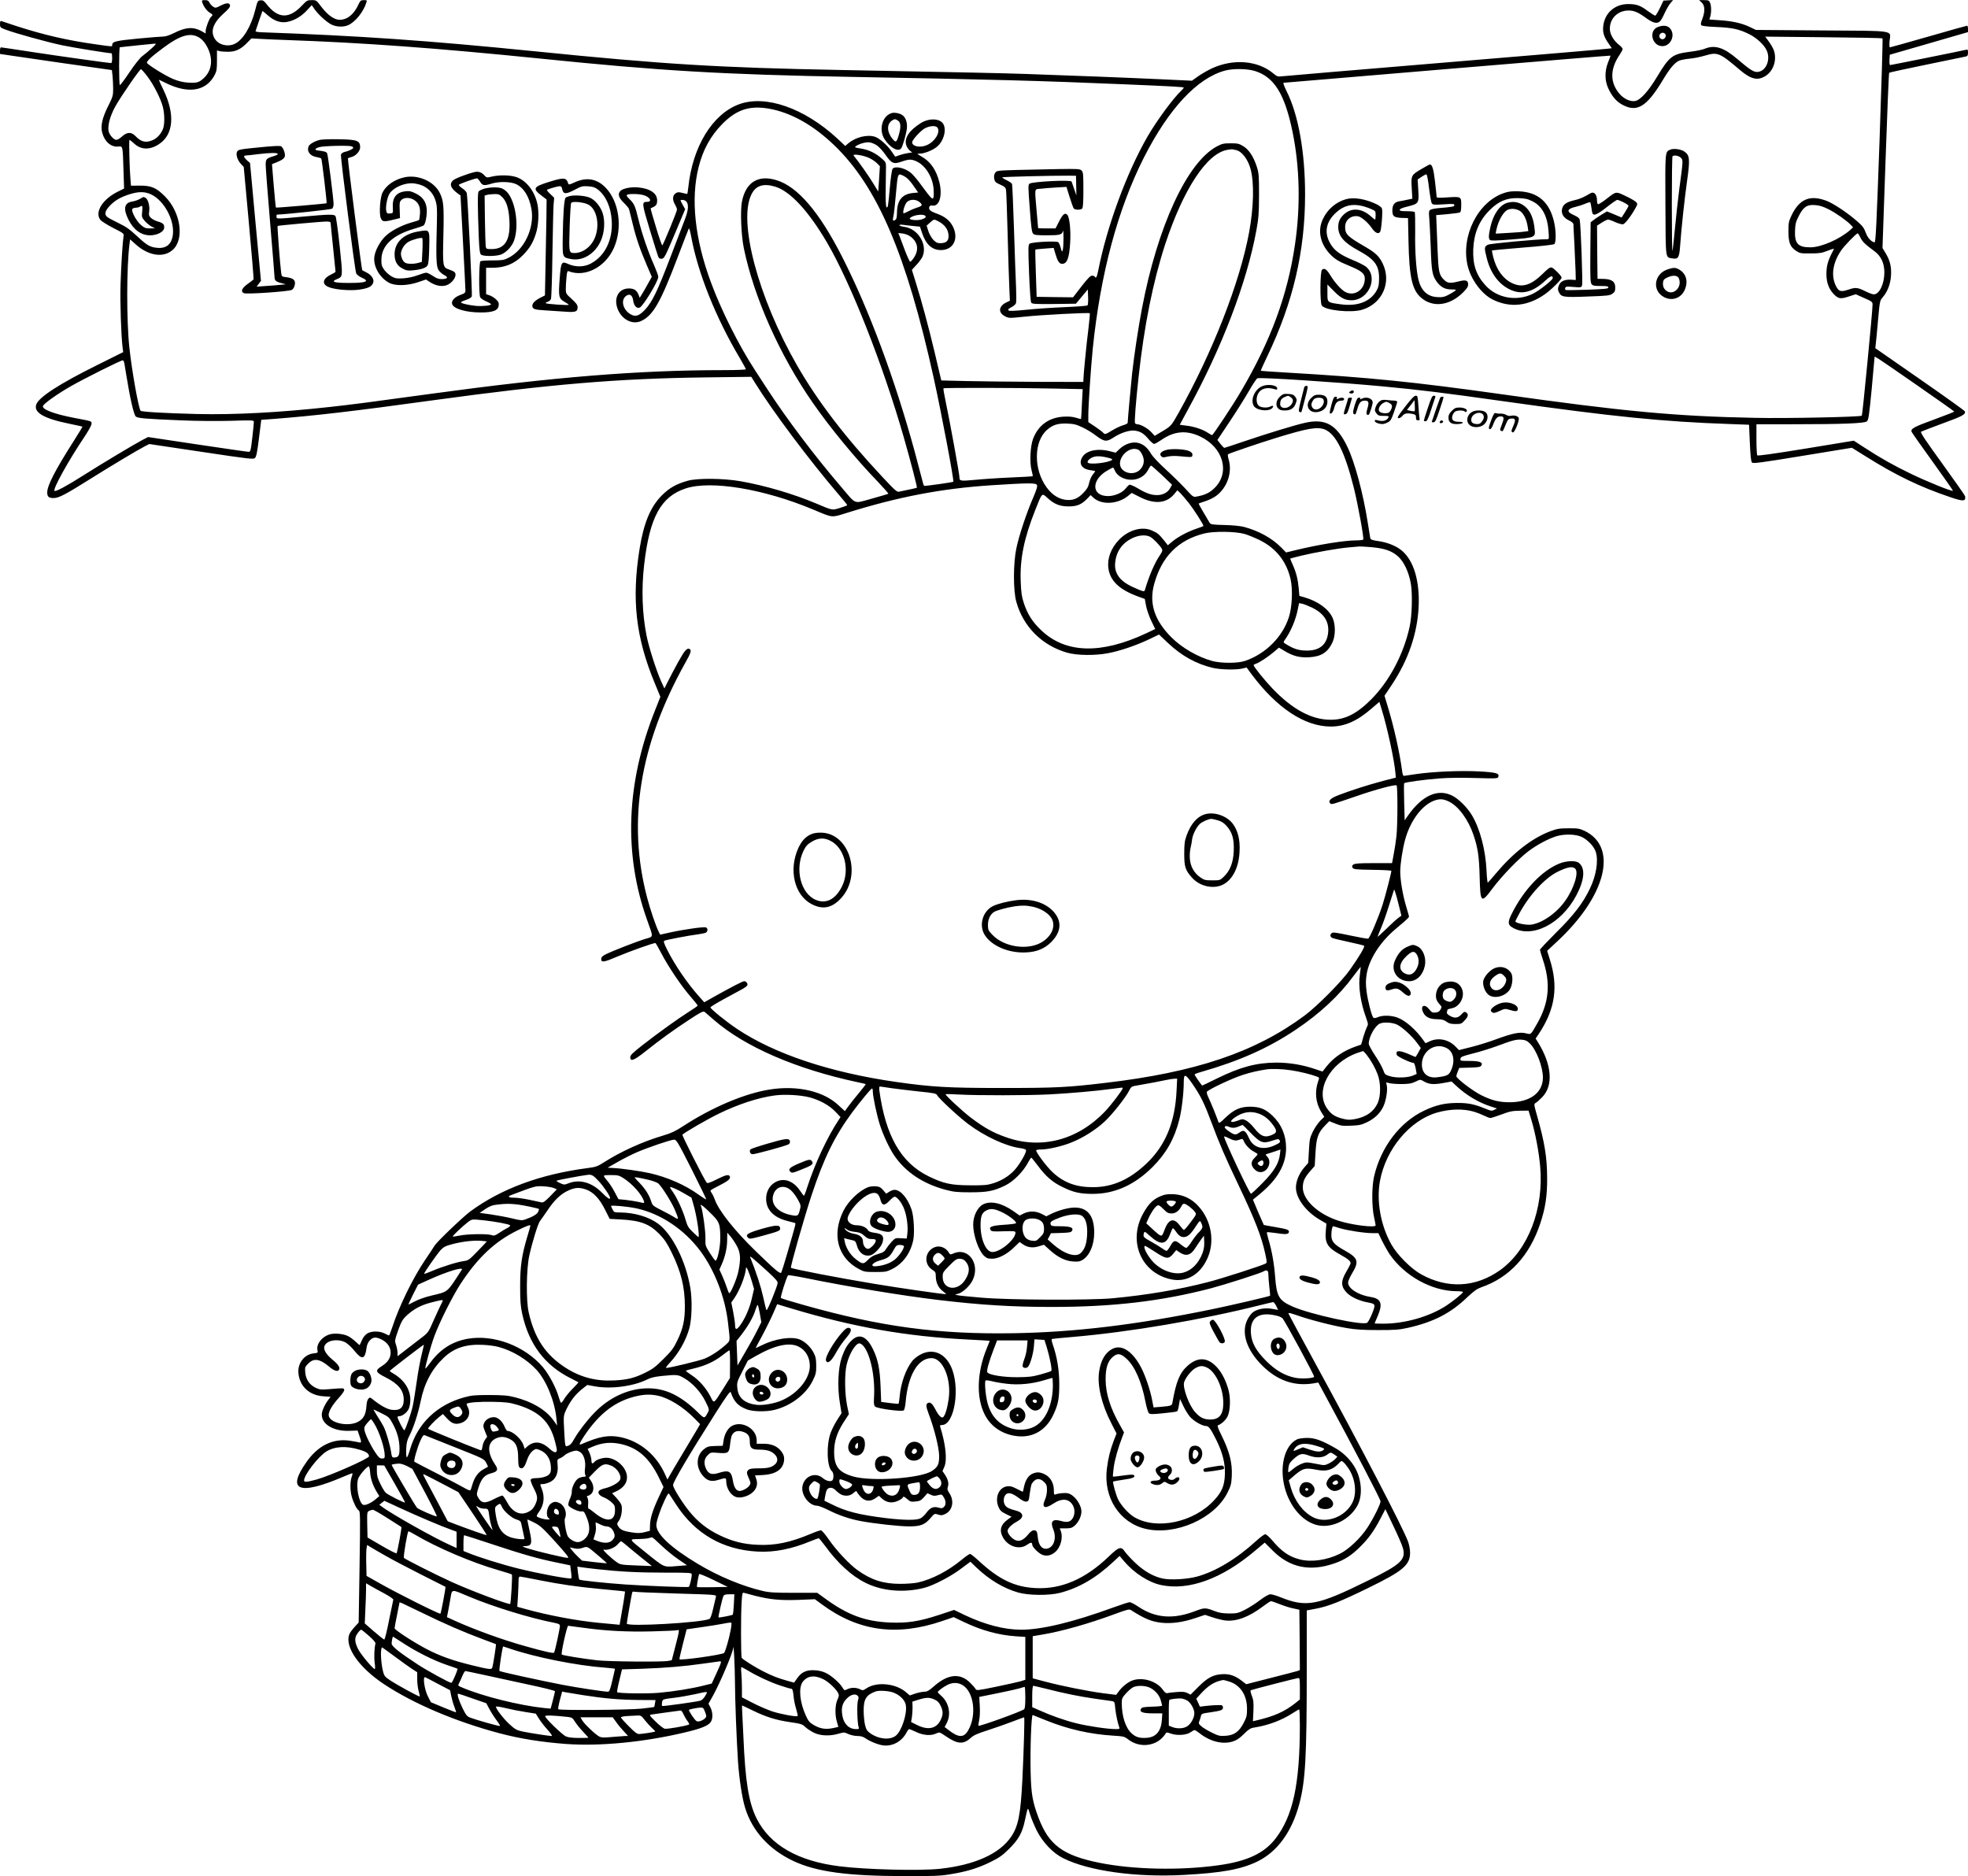 <?xml version="1.0" encoding="UTF-8"?>
<svg xmlns="http://www.w3.org/2000/svg" version="1.0" viewBox="0 0 2000 1906.555" preserveAspectRatio="xMidYMid meet">
  <g transform="translate(0,2000.121) scale(0.1,-0.1)" fill="#000000" stroke="none">
    <path d="M2055 19978 c13 -41 46 -87 76 -105 33 -20 35 -26 14 -43 -18 -15 -55 -112 -55 -145 l0 -24 -42 24 c-86 46 -160 41 -281 -20 -42 -21 -83 -35 -105 -35 -20 0 -138 -9 -262 -21 -226 -22 -260 -30 -260 -66 0 -17 7 -17 -168 8 -283 39 -525 95 -801 184 -79 26 -150 49 -157 52 -10 4 -14 -4 -14 -30 0 -34 2 -36 57 -57 105 -39 427 -128 575 -159 117 -24 466 -81 501 -81 4 0 7 -22 7 -50 0 -27 -5 -50 -10 -50 -23 0 -544 73 -818 115 -161 25 -297 45 -302 45 -6 0 -10 -15 -10 -33 l0 -34 108 -16 c96 -15 887 -129 988 -142 l41 -6 7 -61 c3 -33 6 -93 6 -132 0 -65 -4 -79 -50 -171 -61 -121 -80 -204 -61 -273 24 -91 90 -147 162 -140 48 4 46 13 54 -242 l6 -185 -65 -32 c-155 -77 -236 -209 -176 -286 11 -14 70 -51 130 -82 110 -56 111 -56 105 -88 -9 -55 -24 -293 -30 -487 -6 -167 6 -525 21 -641 l6 -46 -273 -136 c-374 -186 -582 -320 -610 -395 -31 -82 77 -145 341 -198 69 -14 126 -27 128 -28 1 -2 -39 -68 -89 -147 -187 -293 -269 -451 -269 -522 0 -43 15 -57 64 -57 54 0 120 35 386 202 212 133 475 290 549 328 l38 19 529 -79 c500 -75 530 -78 546 -62 13 13 23 63 40 202 l23 185 100 7 c433 33 830 79 1657 193 1180 162 1870 220 2753 231 l470 6 39 -63 c180 -290 554 -789 854 -1139 45 -52 82 -98 82 -102 0 -3 -33 -16 -72 -28 -83 -25 -74 -27 -242 44 -232 98 -520 183 -771 227 -171 30 -435 33 -535 5 -116 -32 -189 -73 -265 -150 -115 -116 -183 -280 -225 -541 -83 -516 -39 -903 156 -1371 l55 -134 -54 -137 c-294 -737 -321 -1459 -81 -2130 66 -186 68 -167 -18 -193 -86 -26 -333 -122 -401 -156 -37 -19 -47 -30 -47 -49 0 -37 27 -33 165 26 127 54 374 141 386 137 4 -2 31 -48 59 -103 71 -136 202 -331 294 -437 42 -48 76 -91 76 -95 0 -5 -39 -32 -87 -62 -111 -70 -325 -224 -478 -344 -94 -74 -120 -99 -120 -118 0 -50 38 -35 162 64 150 119 273 208 442 319 116 76 137 86 152 76 9 -7 52 -44 95 -82 314 -273 836 -499 1459 -632 44 -9 82 -18 83 -20 2 -1 -29 -42 -70 -91 -40 -48 -89 -109 -107 -135 -19 -27 -35 -48 -35 -48 -1 0 -29 26 -63 58 -151 144 -416 206 -698 162 -253 -39 -590 -181 -886 -375 -75 -49 -118 -69 -202 -94 -207 -61 -431 -163 -602 -273 -63 -40 -80 -46 -165 -57 -480 -63 -877 -210 -1190 -440 -77 -57 -341 -310 -363 -347 -7 -12 -51 -80 -99 -150 -123 -183 -262 -466 -332 -682 -15 -45 -30 -82 -32 -82 -3 0 -22 9 -44 20 -53 27 -134 27 -178 0 -21 -13 -41 -38 -54 -68 -11 -26 -22 -48 -23 -50 -1 -1 -20 15 -42 36 -22 21 -57 47 -79 57 -49 24 -141 31 -188 15 -77 -25 -132 -98 -120 -158 6 -28 5 -29 -40 -34 -95 -11 -164 -102 -153 -204 14 -133 112 -223 255 -232 l72 -5 -25 -33 c-35 -46 -65 -113 -65 -147 -1 -100 119 -171 279 -166 l85 3 17 -49 c24 -69 24 -79 -3 -71 -13 3 -56 11 -95 17 -170 24 -320 -49 -437 -215 -208 -293 -80 -345 374 -151 45 19 85 35 90 35 4 0 2 -17 -6 -37 -17 -49 -17 -135 0 -198 17 -63 51 -131 72 -143 15 -9 16 -55 8 -574 l-9 -565 -43 -47 c-23 -25 -47 -58 -52 -72 -49 -128 97 -338 352 -507 300 -199 726 -380 1173 -499 211 -56 427 -90 676 -109 345 -25 789 18 1200 115 167 39 241 68 269 104 26 32 26 101 0 152 l-20 38 46 82 c75 136 201 434 206 487 4 51 16 -185 17 -342 1 -202 16 -581 31 -815 12 -175 42 -372 72 -469 72 -236 244 -425 490 -541 238 -111 545 -153 1143 -154 268 -1 351 2 440 17 169 26 289 62 414 123 97 48 125 67 197 138 94 93 133 162 159 285 33 150 28 145 53 65 12 -40 43 -114 68 -165 61 -120 165 -230 269 -281 260 -130 738 -196 1224 -170 388 21 582 56 748 136 204 99 352 302 428 588 61 232 75 473 75 1348 l0 616 90 17 c128 24 248 71 528 208 359 175 432 235 432 361 0 34 -9 81 -21 115 -55 147 -482 968 -960 1843 -136 250 -251 462 -254 471 -5 13 14 9 92 -18 128 -45 369 -107 508 -129 80 -14 164 -19 310 -19 173 0 214 3 304 23 261 59 434 148 606 314 65 61 95 82 139 98 285 98 491 321 600 651 51 155 70 277 69 459 -1 212 -25 359 -100 624 -35 124 -36 129 -17 139 10 5 40 31 66 58 116 118 100 330 -43 560 l-23 36 36 54 c163 247 196 477 108 751 l-27 87 102 95 c500 465 622 962 276 1125 -50 23 -68 26 -161 25 -92 0 -115 -4 -188 -31 -185 -71 -373 -217 -550 -428 -41 -49 -78 -91 -82 -93 -4 -1 -10 53 -13 120 -9 209 -66 427 -148 564 -47 79 -134 166 -199 199 -147 75 -306 4 -450 -200 l-35 -50 -5 185 c-3 102 -3 188 0 192 8 10 203 37 362 49 88 7 228 8 365 4 203 -6 224 -5 229 10 15 38 -17 47 -192 57 -188 10 -463 -1 -642 -27 -59 -9 -114 -17 -122 -18 -11 -1 -17 14 -22 58 -25 184 -81 435 -143 640 l-35 116 75 112 c167 252 259 519 272 793 12 258 -48 462 -165 565 -55 49 -148 88 -241 101 -69 10 -82 15 -86 33 -2 11 -13 81 -25 155 -47 299 -132 616 -209 775 -108 222 -222 286 -427 240 -104 -23 -382 -108 -621 -189 -106 -36 -196 -66 -200 -66 -5 0 -23 18 -40 40 l-31 40 122 183 c67 100 155 240 196 311 40 70 80 130 88 133 29 12 809 -39 1272 -82 373 -35 619 -65 1220 -150 1130 -159 1624 -209 2315 -233 l190 -7 8 -185 c6 -136 12 -189 22 -199 12 -12 86 -2 514 68 l501 82 143 -89 c306 -192 549 -309 857 -413 132 -45 158 -44 151 9 -1 7 -105 156 -231 330 -170 235 -227 319 -217 326 7 4 107 43 221 85 201 73 235 92 224 122 -3 8 -209 155 -458 328 l-452 314 5 46 c3 25 14 134 23 241 17 191 18 196 47 230 48 55 78 132 84 214 7 91 -8 157 -52 231 l-34 56 31 887 c17 488 33 890 37 894 3 3 175 41 381 83 206 42 385 79 398 82 17 4 22 12 22 39 0 31 -3 34 -22 29 -55 -13 -760 -155 -769 -155 -6 0 -9 23 -7 53 l3 52 398 115 397 115 0 32 c0 18 -4 33 -9 33 -5 0 -181 -49 -392 -110 -210 -60 -387 -110 -392 -110 -6 0 -7 26 -4 65 11 112 75 102 -694 107 l-664 5 -65 31 c-79 38 -178 60 -309 68 l-99 7 9 31 c12 43 11 110 -3 141 -10 22 -17 25 -61 25 l-50 0 27 -25 c33 -30 35 -91 6 -166 -15 -36 -18 -55 -10 -64 7 -8 58 -14 153 -18 162 -7 231 -22 334 -73 79 -40 154 -111 179 -169 41 -98 -14 -215 -101 -215 -36 0 -77 27 -200 132 -137 117 -229 146 -330 104 -22 -10 -91 -24 -152 -31 -178 -23 -207 -45 -333 -254 -88 -147 -169 -236 -222 -246 -48 -9 -113 20 -157 70 -101 115 -101 254 -1 400 16 24 30 50 30 58 0 8 -16 27 -36 42 -55 42 -94 110 -94 164 0 123 108 206 235 181 35 -8 72 -27 124 -65 80 -60 124 -70 154 -37 9 10 30 47 46 84 17 36 42 80 57 97 l27 32 -49 -3 -49 -3 -36 -75 c-20 -41 -41 -76 -47 -78 -5 -1 -39 20 -76 47 -75 57 -115 71 -201 71 -136 -1 -238 -92 -252 -225 -7 -63 7 -108 53 -174 l34 -50 -43 -5 c-23 -4 -771 -67 -1662 -141 -891 -74 -1636 -137 -1657 -140 -31 -4 -42 0 -79 31 -158 131 -405 151 -624 50 -42 -20 -105 -56 -139 -80 l-63 -45 -299 14 c-339 16 -956 40 -1399 55 -280 9 -485 13 -1870 40 -1250 24 -1791 57 -3110 190 -1093 110 -1788 158 -2770 193 -40 1 -69 6 -68 12 4 14 67 199 70 204 1 2 25 -17 54 -43 66 -59 135 -82 205 -66 71 16 140 57 194 117 l48 52 27 -39 c40 -58 129 -138 177 -160 51 -23 116 -25 163 -6 74 31 160 137 189 234 7 20 4 22 -27 22 -30 0 -36 -5 -53 -42 -46 -102 -114 -158 -193 -158 -54 0 -123 50 -186 133 -49 66 -51 67 -97 67 -44 0 -50 -3 -100 -56 -132 -139 -246 -133 -362 19 -24 31 -35 37 -59 35 -28 -3 -30 -6 -53 -98 -43 -170 -124 -304 -208 -344 -71 -34 -162 -12 -201 48 -50 76 -21 162 86 259 49 43 69 68 67 82 -4 30 -35 30 -94 0 -52 -26 -55 -27 -79 -11 -14 10 -31 28 -37 42 -9 19 -19 24 -45 24 -31 0 -34 -2 -28 -22z m-21 -365 c28 -20 52 -50 75 -95 60 -119 44 -240 -44 -316 -44 -40 -69 -46 -158 -40 -50 4 -95 15 -149 37 -74 31 -250 139 -264 163 -9 14 46 65 161 150 181 136 288 165 379 101z m17097 -2 c4 -3 -10 -472 -30 -1041 -31 -869 -39 -1035 -51 -1032 -36 8 -70 46 -90 101 -18 49 -33 68 -96 122 -99 85 -234 174 -303 200 -168 63 -275 18 -355 -150 -28 -60 -31 -75 -31 -161 0 -114 18 -158 78 -198 38 -25 48 -27 146 -26 90 0 116 4 174 27 38 15 67 23 65 19 -57 -108 -71 -152 -76 -224 -6 -102 17 -176 73 -235 49 -50 70 -53 162 -22 l62 20 85 -38 c81 -35 86 -40 86 -68 0 -65 -102 -1120 -109 -1128 -13 -13 -767 -29 -1086 -22 -814 16 -1341 66 -2575 240 -888 125 -1354 172 -2184 220 -143 8 -261 17 -263 18 -2 2 28 69 66 148 262 547 384 1066 384 1644 0 431 -68 812 -189 1052 -23 46 -36 83 -30 83 6 0 756 63 1666 140 910 76 1656 138 1657 136 1 -1 -9 -31 -24 -66 -36 -91 -36 -184 0 -264 35 -77 79 -131 132 -162 157 -92 256 -35 425 246 70 117 120 176 165 195 17 7 64 16 105 20 41 3 113 18 160 32 125 37 147 28 351 -146 113 -96 181 -112 261 -62 82 52 119 166 84 263 -7 20 -30 59 -50 87 l-37 50 593 -6 c326 -3 596 -8 599 -12z m-16231 -16 c798 -28 1535 -82 2600 -190 1212 -124 1849 -161 3145 -185 1390 -25 1951 -40 2770 -75 525 -22 615 -27 615 -35 0 -3 -12 -17 -26 -31 -79 -73 -251 -307 -342 -465 -213 -369 -414 -916 -502 -1366 -13 -65 -22 -80 -35 -58 -3 6 -16 10 -28 10 -16 0 -45 -30 -107 -110 l-85 -110 -185 2 -185 3 -8 238 c-5 132 -7 240 -5 242 2 2 44 6 94 10 l92 7 17 -58 c22 -76 40 -104 69 -104 51 0 73 61 82 220 7 124 -7 256 -30 279 -24 24 -46 5 -85 -72 l-34 -67 -88 0 c-49 0 -89 1 -89 3 0 1 -7 79 -15 172 -21 244 -25 222 38 228 28 4 100 9 159 13 l106 6 32 -103 c18 -57 37 -110 42 -116 13 -16 70 -17 86 -1 8 8 12 65 12 190 0 159 -2 180 -18 196 -17 17 -36 18 -238 15 -120 -2 -310 -6 -422 -9 -200 -6 -203 -7 -219 -30 -11 -17 -13 -35 -9 -60 6 -31 14 -38 61 -59 47 -21 55 -29 59 -57 3 -18 10 -215 16 -438 6 -223 13 -468 17 -545 l6 -140 -36 -17 c-79 -38 -86 -104 -13 -141 38 -20 41 -20 196 -4 163 18 657 44 665 35 3 -3 -4 -74 -14 -159 -19 -147 -51 -473 -51 -518 l0 -21 -472 1 c-260 1 -585 5 -722 8 l-250 6 -12 50 c-6 28 -33 140 -59 250 -58 243 -131 514 -187 692 l-41 132 47 51 c26 28 54 66 62 85 51 123 -47 283 -187 301 -27 4 -49 11 -49 16 0 6 17 8 43 4 23 -3 70 -9 104 -12 l62 -6 21 -62 c39 -119 102 -176 192 -176 126 0 184 114 122 239 -31 61 -81 102 -165 132 -66 24 -83 40 -75 67 5 14 13 17 34 14 69 -10 102 104 68 239 -32 125 -90 208 -180 259 -51 30 -51 30 -19 30 46 0 132 34 175 70 69 57 101 176 62 235 -36 54 -145 57 -227 5 -118 -74 -170 -154 -147 -224 6 -20 22 -44 36 -55 l24 -19 -47 -7 c-26 -4 -64 -14 -86 -22 -21 -9 -39 -14 -41 -12 -1 2 -17 25 -34 50 -42 62 -124 135 -169 150 -79 26 -196 -3 -272 -66 l-31 -27 -82 77 c-337 310 -730 446 -999 346 -270 -101 -471 -431 -514 -843 -4 -38 -9 -68 -12 -68 -2 0 -24 5 -49 11 -37 10 -48 9 -69 -5 -31 -21 -33 -67 -5 -114 11 -18 20 -41 20 -51 0 -18 -136 -349 -149 -363 -4 -4 -33 78 -64 183 -32 105 -57 192 -55 193 56 25 63 33 66 72 6 77 -66 129 -194 141 -69 6 -149 -9 -177 -34 -32 -30 -22 -70 32 -122 26 -25 51 -55 54 -66 3 -11 19 -76 36 -145 33 -140 74 -261 146 -428 l49 -114 -34 -61 c-18 -34 -46 -82 -61 -107 l-28 -45 -10 27 c-19 49 -46 68 -100 68 -112 0 -163 -111 -105 -229 47 -94 146 -139 227 -103 123 55 199 187 377 657 56 149 106 276 110 284 4 8 14 -26 24 -80 66 -365 249 -825 495 -1238 33 -57 61 -107 61 -112 0 -5 -96 -9 -222 -9 -872 0 -1740 -71 -2973 -240 -649 -89 -795 -108 -1030 -134 -516 -57 -975 -81 -1355 -72 -323 8 -560 22 -571 33 -20 20 -90 411 -114 640 -30 276 -29 819 1 1055 l6 47 57 -51 c129 -116 281 -140 375 -57 123 107 83 384 -78 545 -88 88 -138 109 -253 109 l-92 -1 -5 61 c-10 113 -17 405 -10 405 4 0 26 -18 49 -39 70 -64 161 -65 253 -3 146 97 162 304 43 550 -28 56 -48 102 -45 102 2 0 30 -13 62 -29 233 -117 416 -89 504 79 20 39 23 60 23 147 l0 102 25 -7 c14 -4 54 -7 90 -7 76 1 129 26 195 95 l40 41 90 -5 c50 -3 164 -8 255 -11z m-1360 -86 c-30 -27 -73 -63 -95 -79 -24 -18 -76 -84 -130 -164 -49 -74 -93 -132 -97 -129 -10 6 -10 383 0 384 45 5 342 37 357 37 15 1 6 -12 -35 -49z m-42 -285 c63 -82 136 -226 157 -309 18 -70 19 -169 4 -216 -18 -53 -58 -99 -103 -120 -72 -33 -122 -21 -180 40 -42 43 -84 42 -135 -4 -21 -19 -47 -35 -58 -35 -21 0 -53 30 -72 67 -26 52 1 168 65 280 66 114 246 374 257 371 7 -3 36 -35 65 -74z m11254 56 c197 -61 304 -233 383 -616 74 -359 83 -760 25 -1150 -75 -512 -245 -973 -548 -1489 -83 -142 -284 -445 -294 -445 -5 0 -25 11 -46 25 -51 34 -142 63 -218 71 -35 4 -64 8 -64 10 0 1 36 68 80 148 348 634 600 1294 698 1826 23 127 26 171 27 360 0 195 -2 222 -22 285 -33 103 -79 174 -137 210 -44 27 -58 30 -130 30 -73 0 -87 -4 -142 -33 -301 -163 -601 -813 -759 -1647 -39 -207 -77 -458 -100 -660 -13 -121 -44 -468 -45 -501 0 -6 -20 -17 -46 -24 -25 -7 -74 -30 -109 -51 -72 -44 -77 -45 -95 -24 -7 8 -44 36 -81 61 l-69 46 0 71 c0 95 26 484 45 672 77 759 253 1417 520 1945 253 498 542 808 825 884 82 22 224 20 302 -4z m-4932 -384 c220 -40 445 -166 657 -370 440 -421 735 -1112 1012 -2366 79 -359 209 -1047 199 -1054 -9 -7 -289 -46 -296 -42 -5 3 -14 31 -21 63 -8 32 -42 162 -76 288 -201 735 -465 1443 -736 1975 -233 458 -452 714 -667 780 -187 58 -313 -20 -352 -218 -18 -90 -8 -340 19 -472 103 -501 365 -1089 701 -1572 177 -255 434 -567 658 -799 63 -66 112 -122 110 -125 -3 -3 -79 -25 -168 -50 -191 -52 -153 -66 -309 116 -275 321 -560 699 -759 1006 -50 76 -106 162 -123 189 -159 244 -339 602 -443 884 -165 443 -209 853 -125 1179 44 174 122 314 239 433 146 148 280 191 480 155z m1710 -196 c26 -49 -33 -141 -112 -174 -68 -29 -148 -13 -148 30 0 24 90 122 132 143 56 27 114 28 128 1z m-616 -178 c21 -15 60 -57 85 -94 61 -88 83 -98 164 -69 75 26 100 26 152 2 92 -43 164 -161 173 -282 2 -37 2 -75 -2 -85 -6 -15 -8 -15 -27 2 -12 11 -52 62 -90 115 -38 54 -87 112 -109 131 -60 52 -163 76 -189 44 -7 -8 -19 -90 -27 -183 -18 -200 -21 -220 -35 -206 -7 7 -10 77 -8 189 2 99 3 199 3 223 0 39 -4 48 -39 78 -67 59 -134 91 -212 104 -69 11 -72 13 -52 27 35 24 102 42 139 36 19 -3 53 -17 74 -32z m3648 -46 c59 -13 120 -93 147 -192 38 -140 32 -386 -14 -640 -95 -514 -371 -1220 -720 -1843 -74 -131 -74 -130 -175 -190 l-65 -39 -36 39 c-35 38 -107 78 -141 79 -9 0 -20 5 -23 10 -8 12 8 215 36 470 57 525 147 970 270 1348 184 559 422 923 630 960 24 5 49 7 54 6 6 -1 22 -5 37 -8z m-3727 -81 c28 -13 63 -38 79 -54 l28 -29 -8 -129 -9 -128 -52 85 c-43 71 -144 215 -197 279 -18 23 99 5 159 -24z m355 -185 c27 -14 57 -44 91 -93 l50 -72 -53 -5 c-108 -11 -159 -72 -162 -192 -1 -55 -5 -73 -18 -82 -24 -15 -29 -5 -19 35 5 19 17 123 26 232 20 217 17 212 85 177z m1747 -95 l2 -100 -24 70 c-14 39 -25 71 -25 71 -4 20 -398 0 -427 -21 -15 -11 -15 -30 2 -251 13 -182 21 -243 33 -256 13 -15 34 -18 142 -18 132 0 154 6 163 45 3 11 5 -23 5 -75 0 -52 -3 -106 -8 -120 -7 -23 -8 -21 -20 22 -7 26 -18 52 -25 58 -18 15 -269 2 -291 -15 -15 -11 -16 -37 -6 -299 8 -189 15 -293 23 -302 10 -12 53 -14 233 -12 l220 3 61 73 60 72 3 -76 c2 -43 -1 -81 -6 -86 -5 -5 -110 -13 -233 -18 -123 -5 -299 -17 -392 -27 -122 -12 -170 -14 -178 -6 -8 8 0 17 29 32 22 11 44 30 47 42 4 12 4 83 1 158 -4 75 -13 339 -21 586 -8 248 -17 458 -20 466 -3 9 -28 26 -55 39 -28 13 -47 26 -44 29 5 6 510 18 674 17 l75 -1 2 -100z m-3061 -10 c153 -45 340 -247 529 -569 241 -412 567 -1238 779 -1976 67 -234 139 -510 134 -515 -2 -2 -38 -10 -80 -19 -42 -8 -88 -18 -101 -21 -21 -6 -42 13 -172 152 -379 405 -656 768 -866 1133 -394 687 -601 1466 -461 1739 44 87 120 111 238 76z m-6341 -79 c132 -62 239 -259 222 -408 -12 -99 -67 -145 -162 -135 -72 7 -103 26 -206 122 -71 66 -109 93 -186 130 -54 26 -106 54 -115 63 -29 25 -21 59 24 108 52 56 108 90 201 120 94 30 158 30 222 0z m5006 -8 c66 -19 91 -68 35 -68 -56 0 -54 -14 29 -288 42 -141 82 -265 87 -275 6 -12 18 -17 35 -15 23 3 35 26 131 253 l105 250 -26 47 c-26 47 -26 48 -6 48 68 0 79 -72 29 -199 -16 -42 -82 -213 -146 -381 -131 -344 -187 -460 -259 -536 -60 -63 -95 -75 -144 -48 -79 43 -106 144 -50 187 38 28 66 11 74 -47 8 -53 34 -81 65 -71 34 11 190 268 190 313 0 12 -19 63 -41 114 -63 141 -127 329 -160 467 -34 141 -44 163 -93 210 -26 25 -32 37 -23 43 18 12 124 10 168 -4z m2806 -72 c32 -28 27 -38 -32 -56 -22 -7 -60 -23 -84 -36 -24 -13 -46 -22 -49 -20 -11 12 13 92 34 113 32 32 93 32 131 -1z m9235 -71 c76 -38 186 -116 227 -159 l23 -25 -28 -26 c-105 -93 -293 -176 -403 -177 -128 -1 -164 37 -159 168 3 70 8 91 38 150 48 94 84 118 167 111 45 -3 82 -15 135 -42z m-9183 -64 c20 -13 5 -29 -39 -41 -43 -12 -123 -3 -114 12 18 29 122 49 153 29z m134 -57 c70 -36 107 -88 107 -153 0 -49 -26 -71 -84 -71 -31 0 -45 7 -72 35 -18 20 -41 60 -50 89 l-17 54 34 31 c40 36 40 36 82 15z m-278 -158 c72 -55 85 -131 35 -210 -17 -26 -35 -46 -41 -44 -6 2 -30 55 -54 118 -23 63 -48 128 -54 144 l-12 29 46 -5 c27 -4 59 -16 80 -32z m9652 -10 c21 -42 50 -70 143 -138 66 -49 100 -121 100 -215 0 -117 -51 -223 -107 -223 -13 0 -49 13 -81 29 -84 42 -104 44 -174 20 -83 -28 -103 -21 -134 44 -47 103 -27 230 56 352 33 49 155 175 169 175 4 0 17 -20 28 -44z m577 -1501 c206 -143 376 -263 376 -266 0 -4 -91 -39 -202 -80 -207 -75 -243 -95 -231 -126 4 -10 101 -148 216 -307 114 -158 206 -290 204 -292 -9 -10 -262 93 -424 171 -186 90 -306 158 -476 268 l-108 70 -487 -80 c-333 -54 -489 -76 -494 -69 -4 6 -8 80 -8 164 l0 152 368 0 c508 0 728 9 754 29 17 15 22 50 49 326 16 171 29 316 29 323 0 18 -16 29 434 -283z m-18220 223 c3 -18 13 -78 22 -133 35 -218 74 -390 94 -406 21 -18 84 -24 475 -40 146 -6 362 -8 493 -4 222 7 232 6 232 -11 0 -11 -7 -83 -16 -161 -16 -135 -18 -143 -39 -143 -12 0 -246 34 -521 75 l-499 75 -58 -30 c-82 -43 -402 -234 -597 -358 -175 -111 -285 -170 -296 -159 -19 18 140 305 306 552 40 60 70 115 70 129 0 29 12 25 -178 61 -207 40 -328 87 -315 121 10 26 153 127 291 205 134 76 498 258 519 259 7 0 14 -15 17 -32z m9430 -255 l309 -6 -8 -151 c-3 -83 -8 -152 -9 -153 -1 -1 -24 5 -51 13 -35 11 -74 14 -129 11 -148 -10 -254 -87 -307 -224 -29 -76 -37 -243 -15 -323 8 -30 13 -56 11 -58 -1 -2 -101 -8 -221 -13 -121 -5 -284 -16 -364 -24 -154 -14 -160 -13 -160 31 0 29 -101 584 -138 757 -16 75 -27 139 -24 142 8 7 739 6 1106 -2z m307 -395 c41 -19 102 -56 135 -82 86 -65 110 -67 180 -21 72 48 166 78 218 70 57 -8 90 -29 137 -85 23 -27 49 -50 58 -50 8 0 40 18 71 39 131 92 256 103 396 37 235 -111 307 -364 149 -522 -50 -50 -100 -74 -185 -89 -34 -6 -38 -3 -114 81 -44 47 -134 136 -200 196 -72 66 -132 130 -149 159 -35 60 -76 95 -128 109 -58 16 -136 -9 -190 -60 l-41 -39 -56 14 c-125 33 -241 9 -282 -57 -42 -68 -6 -125 84 -135 25 -3 46 -8 46 -10 0 -3 -11 -18 -24 -34 -14 -16 -30 -53 -37 -83 -9 -42 -22 -65 -57 -101 -52 -55 -94 -75 -154 -75 -85 1 -161 45 -222 129 -134 183 -131 468 6 585 59 51 108 66 204 63 68 -3 92 -9 155 -39z m2464 -22 c112 -47 204 -233 295 -598 41 -168 103 -506 94 -520 -3 -4 -34 -8 -69 -8 -122 0 -388 -43 -625 -101 l-90 -22 -52 53 c-90 91 -224 166 -373 206 -38 10 -112 18 -200 20 -121 3 -141 6 -151 21 -67 111 -115 195 -112 197 1 2 33 13 70 25 37 12 87 37 111 56 111 85 162 238 123 368 -8 26 -10 49 -6 52 19 12 325 116 485 165 327 101 424 117 500 86z m-1893 -207 c11 -6 29 -31 39 -55 24 -53 14 -106 -27 -147 -49 -49 -141 -44 -184 10 -69 88 71 246 172 192z m-304 -81 c24 -6 39 -14 35 -19 -32 -30 -233 -53 -249 -28 -10 16 29 50 67 59 37 9 80 5 147 -12z m541 -175 l102 -98 -19 -34 c-24 -44 -74 -71 -133 -71 -59 0 -111 18 -198 70 -37 22 -75 38 -83 35 -8 -3 -25 -20 -37 -36 -32 -44 -113 -79 -181 -79 -169 0 -173 165 -6 260 28 17 54 30 57 30 4 0 12 -14 19 -31 30 -71 134 -111 224 -85 54 16 93 49 120 104 9 17 20 32 24 32 4 0 54 -44 111 -97z m-1271 -100 c7 -13 -4 -49 -40 -133 -66 -152 -142 -380 -169 -510 -32 -150 -33 -429 -1 -543 70 -254 262 -446 519 -519 100 -28 285 -30 417 -4 119 23 276 76 408 138 l107 51 94 -89 c136 -128 284 -210 453 -250 78 -18 237 -22 301 -6 l42 10 49 -67 c258 -346 542 -533 807 -533 143 1 266 55 415 184 l78 67 22 -72 c59 -190 133 -534 142 -660 l3 -38 -132 -34 c-144 -38 -323 -95 -450 -144 -83 -32 -109 -59 -84 -84 13 -13 16 -12 261 72 201 70 401 123 413 111 12 -11 11 -417 -2 -520 -5 -47 -17 -127 -27 -177 l-17 -93 -186 0 c-147 0 -191 -3 -207 -14 -15 -12 -17 -18 -8 -33 10 -16 30 -18 203 -21 105 -1 191 -6 191 -10 0 -20 -62 -259 -90 -347 -43 -132 -129 -335 -146 -342 -7 -3 -90 12 -184 32 -136 29 -174 34 -185 25 -21 -17 -19 -37 4 -50 11 -5 86 -24 168 -41 81 -17 152 -35 156 -39 10 -9 -48 -107 -143 -242 -82 -118 -332 -370 -462 -467 -501 -372 -1107 -577 -2033 -685 -379 -45 -503 -51 -1040 -51 -551 0 -716 10 -1075 61 -672 96 -1237 284 -1619 539 -111 74 -271 204 -271 219 0 6 62 44 138 85 75 41 158 86 184 100 26 14 50 32 53 40 7 17 -12 41 -32 41 -16 0 -126 -57 -307 -158 l-99 -56 -49 55 c-122 136 -248 320 -328 479 -31 62 -39 85 -29 91 14 9 256 55 339 65 30 4 65 11 78 15 26 10 30 47 5 56 -22 8 -225 -21 -361 -51 l-103 -23 -13 26 c-30 58 -87 226 -120 352 -203 772 -75 1555 388 2384 56 98 65 128 46 140 -27 17 -53 -13 -119 -133 -38 -70 -85 -158 -104 -197 l-35 -70 -32 70 c-49 108 -126 348 -149 465 -45 225 -53 477 -25 720 55 485 170 695 423 778 257 84 793 -5 1293 -214 207 -87 185 -84 340 -36 527 165 968 249 1473 282 371 24 452 25 463 3z m1547 -188 c53 -69 145 -213 145 -228 0 -3 -30 -15 -67 -27 -90 -30 -187 -81 -247 -130 l-48 -40 -37 48 c-51 63 -68 78 -126 103 -100 44 -239 4 -334 -96 -81 -85 -120 -190 -107 -287 17 -129 109 -217 300 -288 l70 -25 13 -70 c7 -38 31 -107 53 -153 l40 -83 -93 -44 c-458 -214 -816 -204 -1063 29 -91 85 -143 167 -180 281 -21 65 -27 106 -31 220 -9 226 34 437 148 724 71 179 66 175 124 122 69 -63 125 -86 215 -86 86 0 132 20 189 79 l35 36 25 -24 c82 -78 247 -71 354 15 l38 31 83 -42 c148 -75 268 -65 347 28 l34 41 29 -27 c15 -15 56 -63 91 -107z m560 -309 c33 -9 102 -37 154 -62 169 -83 276 -218 317 -400 23 -103 15 -281 -16 -379 -64 -206 -239 -380 -450 -451 -74 -24 -239 -24 -330 0 -146 40 -308 133 -415 240 -173 173 -229 346 -176 541 77 280 243 448 509 515 95 24 311 22 407 -4z m-956 -30 c29 -15 102 -90 119 -123 8 -15 4 -28 -20 -63 -54 -79 -111 -211 -154 -358 -5 -16 -24 -11 -120 33 -135 61 -192 141 -181 249 11 111 69 196 169 246 69 34 140 40 187 16z m2246 -105 c137 -12 212 -38 276 -97 57 -54 102 -148 125 -263 20 -103 15 -335 -11 -451 -61 -278 -206 -551 -390 -736 -148 -148 -268 -208 -415 -207 -193 1 -387 106 -592 321 -79 83 -188 219 -188 234 0 4 10 10 23 14 33 10 125 71 183 120 l51 44 56 -33 c87 -53 155 -70 250 -65 125 7 191 50 239 153 31 68 31 179 1 247 -41 90 -145 167 -283 208 l-55 16 -6 72 c-9 97 -26 164 -60 241 -16 35 -28 65 -27 66 2 2 52 14 111 29 141 34 372 75 489 85 51 5 98 9 103 9 6 1 60 -2 120 -7z m-598 -616 c120 -59 173 -144 160 -256 -14 -119 -86 -179 -214 -179 -77 0 -128 14 -198 56 -44 25 -45 27 -31 48 63 87 115 210 136 320 l12 58 31 -6 c18 -3 64 -22 104 -41z m1391 -1971 c96 -48 195 -184 247 -339 44 -131 57 -218 62 -422 7 -272 14 -277 134 -116 93 124 261 298 363 375 88 66 203 127 285 152 83 24 195 21 256 -8 60 -28 127 -99 143 -154 27 -91 4 -237 -60 -370 -69 -146 -164 -270 -340 -444 -92 -92 -168 -172 -168 -179 0 -6 13 -50 29 -98 82 -244 64 -440 -58 -652 -66 -116 -61 -112 -115 -98 -62 15 -133 1 -302 -61 -72 -27 -186 -62 -254 -79 l-123 -31 -35 36 c-70 72 -173 94 -261 54 l-44 -20 -16 22 c-78 113 -185 207 -268 238 -64 24 -150 26 -200 5 -23 -10 -40 -12 -46 -6 -17 17 -57 173 -69 267 -9 71 -9 111 0 171 23 152 135 329 294 463 141 119 141 119 135 137 -2 10 -17 59 -31 108 -31 105 -56 255 -56 340 0 77 24 229 50 325 54 194 172 351 297 396 56 20 93 17 151 -12z m-514 -1178 c-16 -11 -71 -60 -121 -110 -51 -49 -93 -87 -93 -84 0 4 15 42 34 86 19 44 56 147 81 229 26 81 50 155 52 163 3 8 21 -48 40 -124 l35 -140 -28 -20z m-394 -577 c-18 -119 6 -284 63 -440 22 -62 23 -69 8 -95 -8 -16 -25 -63 -37 -103 l-21 -75 -49 -17 c-127 -43 -229 -112 -303 -205 l-41 -52 -71 24 c-132 45 -264 67 -399 67 -202 -1 -367 -45 -606 -163 -78 -39 -144 -70 -146 -70 -6 0 -78 104 -78 113 0 3 33 16 73 27 383 110 677 241 952 425 245 164 442 346 591 549 38 51 70 92 72 91 1 -1 -2 -35 -8 -76z m378 -510 c53 -26 152 -116 203 -186 l38 -51 -25 -46 c-14 -25 -27 -46 -28 -46 -1 0 -33 13 -71 30 -98 41 -135 39 -120 -9 5 -17 140 -81 171 -81 6 0 15 -25 21 -56 l10 -56 -36 -16 c-53 -23 -168 -27 -233 -8 -51 15 -55 18 -72 66 -10 28 -47 94 -82 146 -35 53 -64 106 -64 119 0 69 65 185 114 205 41 17 128 11 174 -11z m1347 -189 c69 -66 135 -240 135 -350 -1 -154 -131 -250 -339 -250 -106 0 -181 19 -286 71 -84 41 -255 171 -255 194 0 7 7 29 15 48 l15 36 106 3 c90 3 109 6 118 21 20 33 -16 47 -122 47 -91 0 -93 1 -90 22 3 20 18 26 128 54 69 17 177 51 240 74 161 60 198 70 253 66 38 -3 55 -10 82 -36z m-848 -47 c72 -34 94 -126 52 -223 -23 -54 -41 -64 -144 -76 -95 -12 -155 39 -155 130 0 135 131 225 247 169z m-809 -70 c43 -55 86 -130 112 -198 33 -86 34 -219 1 -293 -39 -87 -117 -142 -232 -163 -54 -10 -74 -9 -128 5 -74 19 -112 44 -151 98 -132 182 20 467 303 569 29 10 55 18 59 19 3 0 20 -17 36 -37z m-768 -158 c89 -13 202 -41 263 -64 26 -10 26 -11 13 -48 -37 -105 -26 -216 29 -308 l33 -53 -40 -39 c-21 -21 -55 -70 -75 -109 -32 -67 -35 -81 -41 -196 l-7 -124 -43 -50 c-51 -61 -82 -137 -82 -202 0 -107 102 -244 243 -326 l67 -39 -6 -67 c-12 -130 14 -175 143 -246 87 -48 115 -72 107 -96 -3 -10 -23 -48 -45 -85 -55 -94 -52 -148 10 -211 43 -42 125 -80 207 -95 59 -11 69 -16 72 -35 4 -24 -53 -155 -73 -172 -40 -33 -578 84 -759 164 -138 61 -162 101 -177 298 -10 138 -35 277 -69 387 -10 36 -17 67 -15 70 3 2 40 -1 83 -7 103 -16 131 -15 139 4 10 26 -9 34 -133 55 -65 11 -119 21 -120 22 -1 1 -27 59 -57 129 l-54 128 73 60 c178 147 264 299 264 465 0 130 -48 243 -139 329 -74 69 -128 90 -226 91 -101 0 -166 -29 -255 -115 -49 -48 -62 -56 -67 -42 -24 69 -80 205 -100 246 -13 26 -22 54 -19 61 8 21 260 140 366 173 83 27 152 42 240 56 58 8 161 5 250 -9z m-998 -144 c81 -118 118 -194 192 -392 77 -207 138 -349 274 -634 165 -347 233 -521 270 -694 19 -88 19 -92 2 -101 -42 -22 -447 -153 -590 -189 -291 -75 -614 -130 -965 -163 -226 -21 -1054 -18 -1328 6 -120 10 -230 21 -245 25 l-27 8 32 7 c46 11 122 82 149 141 76 162 -44 332 -191 271 -36 -16 -39 -15 -49 1 -31 56 -95 82 -150 59 -98 -41 -111 -170 -22 -228 32 -20 36 -28 36 -65 0 -64 27 -121 73 -154 22 -16 36 -29 30 -29 -40 0 -457 60 -728 105 -352 58 -835 151 -847 163 -8 8 135 512 210 738 125 378 234 599 413 842 89 119 191 242 201 242 5 0 8 -13 8 -29 0 -51 40 -241 72 -341 33 -103 98 -242 147 -313 116 -169 295 -288 527 -348 74 -20 115 -24 244 -24 176 0 238 12 357 70 83 41 182 140 229 230 16 30 32 54 35 52 4 -1 34 -39 68 -84 80 -107 147 -165 246 -213 111 -55 180 -71 310 -71 224 0 426 91 610 275 137 137 221 286 270 481 24 92 45 271 45 376 0 95 15 92 92 -20z m-165 -63 c-15 -320 -112 -556 -304 -739 -175 -166 -347 -242 -548 -242 -170 0 -295 46 -410 154 -59 55 -165 197 -165 220 0 5 21 9 48 9 74 0 221 34 317 74 115 47 239 125 331 210 77 71 217 248 250 316 14 30 26 41 49 45 134 23 307 56 340 64 22 5 53 9 69 10 l29 1 -6 -122z m2515 93 c51 -29 96 -33 192 -16 l88 16 47 -44 c102 -95 224 -168 346 -208 l68 -22 -27 -14 c-25 -13 -33 -12 -99 15 -105 43 -170 56 -282 55 -123 -1 -211 -21 -330 -77 -248 -117 -442 -371 -511 -671 -24 -102 -24 -307 0 -413 9 -40 16 -78 16 -83 0 -27 -248 4 -380 48 -206 67 -360 211 -360 336 0 63 18 102 74 166 25 28 46 53 47 54 0 1 4 63 8 137 9 153 26 201 100 277 l40 41 62 -25 c55 -22 74 -25 158 -21 82 3 106 8 161 34 77 37 131 87 165 154 29 56 48 167 39 217 l-7 35 34 -8 c19 -5 75 -9 124 -9 71 1 100 5 135 22 56 27 53 27 92 4z m-5419 -67 c56 -8 183 -23 281 -34 153 -15 181 -21 189 -37 17 -34 212 -215 315 -293 167 -126 385 -227 530 -246 30 -4 56 -12 59 -19 6 -18 -36 -98 -91 -173 -56 -75 -140 -133 -241 -165 -61 -19 -91 -22 -235 -21 -197 1 -270 17 -426 93 -279 138 -435 411 -498 874 -2 20 0 37 5 37 5 0 55 -7 112 -16z m2357 0 c0 -17 -115 -169 -179 -236 -279 -294 -653 -391 -1011 -262 -132 47 -214 93 -353 197 -82 62 -266 232 -257 239 3 2 61 1 130 -3 191 -11 712 -10 925 1 211 11 480 35 625 55 121 16 120 16 120 9z m-3187 -93 c108 -28 205 -82 267 -147 l52 -55 -18 -27 c-118 -178 -243 -447 -320 -684 -15 -49 -31 -88 -34 -88 -3 0 -21 24 -40 52 -69 102 -168 135 -254 84 -57 -33 -90 -95 -90 -166 -1 -110 75 -190 211 -225 37 -9 73 -19 80 -21 13 -3 14 3 -78 -315 -28 -97 -55 -182 -59 -189 -11 -18 -57 20 -255 212 -216 209 -381 416 -420 528 -8 22 -21 51 -30 63 -8 12 -15 25 -15 29 0 5 43 29 95 55 89 45 115 69 100 93 -12 19 -45 10 -134 -35 -69 -34 -92 -41 -99 -32 -26 31 -252 479 -247 487 11 17 254 158 370 214 197 96 401 163 567 185 101 14 258 5 351 -18z m6757 -147 c30 -9 76 -27 102 -40 26 -13 55 -24 64 -24 9 0 60 16 113 36 82 31 109 37 186 38 l89 1 29 -95 c42 -142 75 -319 89 -469 39 -435 -122 -853 -407 -1057 -249 -177 -535 -192 -805 -41 -102 57 -240 196 -299 300 -110 195 -154 441 -117 647 59 323 302 615 579 695 132 38 268 41 377 9z m-2189 -19 c56 -20 102 -56 144 -113 42 -57 43 -77 8 -96 -83 -42 -127 -28 -198 63 -26 33 -63 67 -82 76 -32 16 -38 16 -77 1 -83 -32 -101 -14 -33 32 78 53 156 66 238 37z m-78 -199 c98 -100 122 -108 218 -76 50 17 64 19 70 8 15 -23 10 -29 -48 -56 -115 -52 -214 -26 -258 69 -39 86 -55 94 -104 58 -34 -25 -51 -21 -111 22 -30 22 -39 34 -31 42 7 7 18 7 36 -1 35 -16 66 -15 106 3 19 8 36 14 37 15 2 0 41 -38 85 -84z m-145 -74 c15 3 35 9 44 13 13 5 20 1 27 -17 15 -39 60 -87 102 -109 22 -11 39 -23 39 -27 0 -5 -13 -21 -30 -37 -40 -38 -40 -77 -1 -116 20 -20 39 -29 61 -29 74 0 119 103 69 157 -17 17 -19 23 -8 26 8 2 43 13 78 25 l64 22 -6 -51 c-11 -92 -61 -173 -178 -291 -59 -60 -111 -108 -116 -108 -14 0 -273 551 -273 581 0 5 23 -3 50 -17 32 -17 60 -25 78 -22z m-5539 -293 c83 -166 150 -303 148 -306 -3 -2 -38 20 -80 50 -135 97 -313 175 -492 216 -98 22 -288 49 -375 53 l-55 3 100 57 c55 32 143 76 195 99 116 50 345 128 381 129 23 0 37 -23 178 -301z m5811 66 c0 -32 -26 -43 -48 -21 -15 15 -15 17 3 31 30 22 45 18 45 -10z m-6755 -187 c49 -53 115 -150 115 -170 0 -21 -28 -2 -80 51 -104 106 -227 142 -341 98 -44 -17 -47 -17 -88 2 -24 10 -39 21 -33 25 8 5 250 51 312 58 43 6 58 -3 115 -64z m249 32 c93 -59 190 -168 210 -236 6 -21 6 -21 -54 -7 -34 7 -93 17 -133 21 l-72 7 -36 68 c-19 37 -51 87 -70 110 -58 69 -59 67 28 67 71 0 84 -3 127 -30z m264 -20 c40 -10 82 -26 93 -36 36 -33 130 -182 165 -262 43 -99 43 -110 2 -83 -18 12 -76 44 -130 71 -94 48 -97 50 -112 98 -21 64 -61 125 -119 185 -26 26 -47 50 -47 53 0 6 48 -3 148 -26z m-971 -81 l32 -14 -66 -68 c-56 -57 -71 -68 -92 -64 -14 3 -69 15 -121 26 -52 11 -121 21 -152 21 -62 0 -75 12 -30 28 240 91 244 92 322 88 41 -2 90 -10 107 -17z m1229 -5 c22 -9 69 -33 105 -55 l66 -38 21 -73 c34 -117 65 -328 49 -328 -2 0 -27 23 -56 51 -46 44 -55 61 -73 122 -23 84 -83 217 -127 281 -44 63 -43 64 15 40z m1182 -19 c22 -19 53 -62 71 -95 30 -55 31 -62 20 -102 -16 -63 -21 -67 -81 -56 -145 26 -221 113 -188 212 27 82 112 101 178 41z m-2084 9 c74 -25 139 -93 194 -204 l48 -95 114 -6 c199 -11 289 -45 390 -147 53 -55 78 -92 123 -183 98 -199 137 -356 137 -553 0 -143 -19 -227 -76 -345 -40 -83 -60 -109 -143 -191 -79 -79 -111 -103 -181 -137 -114 -56 -183 -73 -321 -80 -183 -9 -342 33 -491 129 -206 133 -316 300 -376 567 -26 118 -23 432 6 569 31 141 90 333 111 357 9 11 43 60 76 108 62 94 125 156 190 190 80 41 126 46 199 21z m-685 -154 c64 -9 200 -38 209 -45 1 -1 -3 -14 -9 -28 -11 -25 -53 -50 -131 -78 -34 -12 -49 -10 -135 11 -54 13 -150 31 -213 40 l-115 16 58 39 c45 30 71 40 120 45 91 11 133 10 216 0z m1969 -103 c74 -75 81 -97 82 -238 0 -94 -29 -229 -49 -229 -4 0 -29 34 -56 76 -47 75 -48 77 -46 153 2 69 -27 279 -45 326 -7 18 -6 18 22 -2 16 -12 57 -50 92 -86z m-781 67 c251 -51 496 -214 662 -438 145 -196 252 -474 280 -731 22 -195 24 -174 -22 -218 -61 -56 -151 -116 -216 -142 -50 -21 -357 -95 -391 -95 -7 0 9 24 37 53 91 97 165 228 199 352 25 94 30 284 10 406 -45 273 -183 548 -328 655 -95 70 -241 113 -385 114 -59 0 -63 2 -78 30 -8 16 -15 32 -15 36 0 10 162 -5 247 -22z m-1537 -124 c111 -12 251 -38 264 -50 4 -5 -7 -16 -25 -26 -19 -9 -57 -32 -85 -51 -44 -29 -54 -32 -78 -23 -39 15 -249 12 -326 -5 -36 -7 -67 -12 -69 -9 -5 5 101 106 153 145 44 33 38 32 166 19z m470 -55 c0 -3 -13 -51 -30 -106 -59 -198 -74 -306 -74 -509 0 -149 4 -203 21 -280 67 -308 230 -524 493 -655 41 -21 77 -39 78 -40 2 -2 -23 -30 -55 -62 -33 -32 -72 -80 -88 -106 -15 -27 -31 -45 -35 -40 -4 4 -15 33 -24 64 -25 88 -99 227 -158 296 -184 217 -502 337 -768 289 -155 -28 -277 -106 -376 -241 -26 -36 -49 -63 -51 -61 -7 7 56 236 92 331 53 144 183 402 265 529 174 266 348 430 575 542 101 50 135 62 135 49z m8227 -25 c76 -23 250 -50 331 -50 l60 0 35 -74 c20 -41 55 -103 78 -138 151 -223 431 -378 684 -378 37 0 65 -4 63 -9 -6 -16 -103 -94 -170 -138 -172 -112 -422 -183 -640 -183 -49 0 -88 1 -88 3 0 1 13 34 30 72 55 129 37 179 -70 196 -127 20 -230 86 -230 147 0 14 18 55 40 92 74 122 63 157 -73 233 -110 61 -137 93 -137 155 0 51 9 92 19 92 3 0 34 -9 68 -20z m-6131 -176 c40 -71 44 -134 18 -262 -15 -74 -77 -222 -93 -222 -4 0 -15 26 -25 58 -10 31 -31 85 -47 120 l-28 62 25 56 c34 78 54 166 54 249 l1 70 30 -35 c17 -19 46 -62 65 -96z m-2539 42 c1 -1 -40 -45 -91 -97 -87 -90 -95 -96 -142 -103 -65 -8 -222 -57 -324 -101 -44 -19 -80 -31 -80 -28 0 13 132 201 167 240 32 34 51 43 123 62 100 26 212 39 290 33 30 -3 56 -5 57 -6z m4628 -141 c14 -13 25 -28 25 -33 0 -4 -15 -23 -33 -40 l-34 -33 -26 21 c-32 26 -35 62 -7 90 26 26 46 25 75 -5z m-1763 -175 c64 -59 93 -91 91 -106 -2 -33 -105 -286 -113 -277 -4 4 -20 67 -35 138 -24 106 -67 240 -131 400 -8 21 23 -5 188 -155z m1996 118 c50 -54 50 -115 1 -192 -77 -122 -229 -102 -229 30 0 42 4 50 69 115 58 59 73 69 103 69 23 0 42 -8 56 -22z m-2167 -209 l22 -76 -22 -95 c-23 -102 -69 -206 -120 -276 -36 -49 -51 -47 -51 6 0 20 -9 80 -19 132 l-19 95 30 43 c56 81 116 236 119 307 1 29 32 -42 60 -136z m-2948 119 c-155 -239 -132 -220 -310 -263 -64 -15 -133 -40 -170 -60 -35 -19 -63 -32 -63 -30 0 3 22 50 49 104 l50 98 113 51 c183 83 353 134 331 100z m8197 -51 c0 -23 5 -80 10 -126 6 -46 9 -85 7 -87 -6 -7 -412 -101 -597 -139 -761 -156 -1378 -231 -2005 -242 -773 -13 -1355 65 -2145 289 -118 33 -219 64 -224 69 -8 7 57 213 73 231 3 3 83 -9 176 -28 441 -90 989 -180 1350 -223 426 -51 754 -71 1152 -71 622 0 1110 57 1618 189 143 38 502 152 535 172 36 20 50 11 50 -34z m-8390 -262 c0 -3 -12 -29 -27 -58 -14 -29 -47 -100 -73 -159 -42 -97 -51 -110 -102 -150 -31 -23 -102 -78 -157 -121 l-101 -78 0 35 c0 19 -7 55 -15 80 -15 43 -14 46 21 148 32 88 44 110 84 148 71 67 146 108 251 135 98 25 119 29 119 20z m8470 -55 c11 -22 19 -40 17 -40 -2 0 -29 5 -61 11 -74 13 -154 -2 -198 -39 -17 -14 -41 -49 -54 -77 -61 -130 -4 -304 152 -459 153 -153 326 -214 520 -183 l51 9 48 -89 c326 -602 585 -1098 585 -1119 0 -28 -78 -184 -135 -269 -70 -106 -192 -221 -278 -263 -134 -66 -291 -88 -410 -57 -108 28 -183 80 -278 193 -29 34 -60 62 -71 62 -10 0 -50 -30 -90 -66 -198 -182 -415 -313 -603 -364 -99 -27 -268 -37 -348 -20 -92 19 -188 73 -275 155 -43 40 -91 92 -107 114 -42 62 -61 57 -171 -49 -237 -226 -479 -330 -738 -317 -213 10 -374 87 -578 276 -42 39 -82 71 -90 71 -7 0 -44 -25 -80 -55 -142 -118 -308 -204 -453 -236 -33 -7 -112 -13 -175 -13 -173 0 -295 39 -435 139 -83 59 -217 202 -293 313 -39 56 -70 92 -80 92 -10 0 -54 -15 -98 -34 -213 -90 -368 -122 -548 -113 -140 6 -252 34 -381 96 -126 60 -225 138 -310 244 -75 93 -165 238 -165 267 0 33 168 316 434 734 110 173 147 224 152 210 33 -97 74 -141 164 -175 63 -24 200 -26 285 -4 165 42 315 157 383 293 34 69 37 83 37 157 -1 67 -5 88 -27 131 -30 57 -84 109 -137 132 -84 36 -255 10 -393 -59 -32 -16 -58 -28 -58 -26 0 2 25 51 57 108 52 97 112 219 146 302 l15 35 149 -45 c631 -189 1165 -283 1787 -314 121 -6 222 -12 223 -13 2 -1 -11 -34 -27 -72 -102 -244 -111 -504 -23 -677 56 -111 156 -186 285 -213 181 -38 331 38 412 209 50 106 61 164 61 317 -1 140 -22 271 -65 395 -14 41 -16 57 -7 60 7 2 100 11 207 20 576 49 1314 174 1910 324 63 16 121 29 127 30 7 1 22 -17 33 -39z m-5248 -77 l15 -88 -40 -80 c-21 -44 -76 -143 -121 -220 l-81 -140 -5 125 -5 125 36 45 c79 100 136 198 159 278 7 23 16 42 20 42 4 0 13 -39 22 -87z m5260 -24 c20 -5 43 -16 51 -24 24 -24 328 -585 322 -595 -10 -16 -130 -22 -191 -10 -106 21 -200 75 -295 170 -101 100 -148 183 -156 277 -15 165 83 231 269 182z m-9102 -241 c57 -29 90 -78 90 -132 0 -55 -30 -100 -91 -138 -70 -44 -65 -61 39 -113 129 -65 184 -132 185 -224 1 -85 -38 -118 -125 -106 -45 6 -115 45 -191 107 -25 20 -29 21 -43 6 -10 -10 -18 -38 -20 -75 -6 -85 -28 -128 -83 -159 -102 -57 -301 -12 -301 69 0 37 39 103 101 171 37 40 59 73 57 83 -4 20 -3 20 -160 7 -77 -6 -92 -4 -133 16 -61 30 -97 84 -103 155 -4 52 -3 56 31 90 58 58 117 48 215 -34 47 -40 84 -52 97 -30 14 22 -8 56 -64 101 -68 56 -99 108 -82 144 26 57 137 74 213 33 23 -14 65 -52 92 -87 75 -93 106 -85 121 32 5 35 15 57 35 78 34 34 61 35 120 6z m6757 -75 c31 -101 57 -233 47 -243 -5 -5 -54 -21 -109 -36 -84 -23 -122 -27 -235 -28 -147 -1 -297 24 -307 52 -7 18 18 109 64 228 l36 94 155 0 155 0 -6 -67 c-3 -38 -15 -94 -28 -125 -12 -31 -19 -64 -16 -73 8 -19 41 -20 56 -1 22 27 52 133 58 204 l6 73 51 -3 50 -3 23 -72z m-6352 -78 c-14 -54 -37 -178 -50 -274 -14 -97 -32 -210 -41 -251 -16 -72 -69 -226 -84 -243 -7 -8 -70 114 -70 134 0 5 8 9 18 9 30 0 78 36 95 73 10 20 17 60 17 94 0 107 -64 204 -177 269 -18 10 -33 21 -32 24 0 6 343 269 346 266 2 -2 -9 -47 -22 -101z m780 79 c144 -38 292 -128 390 -236 99 -110 182 -314 200 -495 l7 -68 -40 56 c-77 105 -215 187 -389 231 -73 19 -116 22 -258 23 -147 0 -182 -3 -255 -23 -279 -76 -476 -265 -553 -530 -13 -46 -28 -82 -33 -80 -5 2 -8 39 -6 83 3 64 9 91 32 135 43 85 87 218 115 352 37 183 113 326 234 441 104 100 226 140 396 132 55 -2 127 -12 160 -21z m3053 2 c70 -36 112 -109 112 -196 0 -130 -123 -280 -286 -350 -73 -32 -189 -52 -254 -45 -123 15 -188 71 -197 172 -5 55 -3 63 51 168 l56 110 82 47 c195 111 342 142 436 94z m-699 -177 l-1 -141 -70 -112 c-98 -155 -91 -150 -127 -78 -42 83 -117 170 -190 217 -33 22 -61 43 -61 46 0 3 35 13 78 23 115 27 208 69 287 130 39 30 73 55 78 55 4 1 7 -62 6 -140z m-469 -141 c86 -49 170 -140 218 -236 39 -78 41 -85 28 -110 -37 -70 -36 -70 -105 -2 -173 169 -329 244 -506 243 -195 0 -394 -91 -546 -250 -70 -71 -158 -186 -199 -257 -33 -58 -44 -70 -76 -80 -20 -6 -21 -2 -29 131 -10 187 -11 176 28 257 41 81 89 142 158 196 l47 37 78 -14 c165 -30 394 1 533 71 33 17 76 27 142 34 158 16 169 15 229 -20z m3750 -75 c-1 -199 -77 -366 -194 -422 -62 -31 -150 -37 -222 -17 -125 36 -205 116 -244 245 -23 73 -38 235 -23 244 5 3 34 0 64 -8 30 -8 99 -20 154 -26 118 -14 254 -1 375 36 41 12 78 23 83 24 4 0 7 -34 7 -76z m-4018 -104 c114 -23 262 -115 378 -234 l55 -56 -21 -37 c-12 -20 -77 -130 -145 -243 -68 -114 -134 -224 -145 -245 l-21 -38 -22 48 c-87 199 -255 340 -451 382 -122 26 -219 9 -402 -71 -29 -12 -21 8 31 87 156 232 320 355 536 403 75 17 139 18 207 4z m-1427 -93 c225 -68 334 -173 385 -372 24 -93 24 -103 5 -110 -9 -4 -33 10 -60 35 -83 77 -161 83 -231 19 l-22 -20 -12 37 c-21 64 -112 145 -162 145 -7 0 -21 20 -31 45 -23 55 -68 95 -108 95 -44 0 -84 -25 -99 -60 -12 -28 -10 -38 9 -85 l22 -54 -21 -29 c-12 -16 -24 -48 -27 -71 -5 -33 -9 -41 -22 -36 -123 45 -531 212 -531 217 0 12 69 85 112 119 l39 31 42 -45 c48 -52 83 -64 137 -48 76 23 109 95 74 162 -8 17 -14 32 -12 34 14 15 129 23 263 21 138 -3 172 -7 250 -30z m-571 -41 c20 -31 20 -44 -1 -67 -23 -26 -55 -22 -86 10 -36 37 -34 46 11 65 51 21 57 20 76 -8z m-804 -47 c71 -35 77 -41 112 -106 46 -85 68 -166 68 -254 0 -71 -11 -88 -58 -88 -17 0 -21 9 -27 53 -10 70 -50 209 -76 260 -12 23 -41 73 -66 110 -24 38 -40 67 -36 65 4 -1 42 -20 83 -40z m-78 -101 c52 -82 108 -252 108 -329 0 -24 -4 -28 -28 -28 -22 0 -35 11 -69 63 -49 73 -100 178 -109 225 -5 27 -1 38 27 71 19 22 36 40 39 40 3 1 17 -18 32 -42z m1251 -39 c24 -32 23 -33 -19 -42 -28 -6 -32 -4 -44 23 -6 16 -9 35 -5 41 11 18 47 7 68 -22z m-427 -205 c287 -114 292 -116 314 -155 12 -22 20 -40 19 -42 -2 -1 -25 -15 -51 -29 -52 -30 -88 -82 -109 -157 -7 -25 -15 -49 -19 -53 -4 -5 -31 6 -61 24 -30 17 -155 84 -279 147 -124 63 -227 117 -229 119 -9 7 30 145 59 209 24 54 33 65 47 60 10 -4 149 -59 309 -123z m554 85 c64 -33 85 -79 86 -192 1 -72 4 -92 17 -100 26 -16 46 2 66 60 21 63 44 99 76 120 22 14 27 14 69 -4 61 -27 99 -85 104 -161 3 -44 0 -61 -14 -79 -21 -25 -76 -41 -142 -42 -29 0 -45 -5 -49 -16 -3 -8 11 -47 31 -86 41 -79 43 -106 17 -163 -21 -46 -42 -66 -89 -85 -74 -29 -149 11 -200 108 -18 33 -38 62 -45 65 -6 2 -45 -14 -86 -35 -94 -50 -132 -44 -166 23 -13 24 -12 34 11 103 29 87 61 120 130 137 61 16 70 37 37 85 -86 128 -82 229 11 270 45 19 86 17 136 -8z m1138 -53 c169 -40 283 -143 380 -343 l45 -92 -46 -98 c-63 -134 -89 -217 -91 -287 l-2 -60 -54 -14 c-44 -11 -70 -11 -129 -2 -87 13 -117 27 -138 62 -15 24 -14 28 7 57 24 33 37 112 26 157 -4 15 -27 48 -51 74 l-45 48 38 17 c76 35 115 85 114 147 -1 87 -91 180 -189 195 -47 7 -121 -14 -143 -42 -20 -23 -30 -16 -30 19 0 17 -9 51 -19 74 l-19 41 48 21 c99 43 192 51 298 26z m-2663 -56 c68 -20 95 -39 95 -67 0 -23 -390 -195 -530 -235 -99 -27 -130 -30 -130 -11 0 57 144 244 228 296 85 52 203 58 337 17z m2250 -31 c32 -28 49 -95 40 -160 -4 -25 -2 -55 3 -65 9 -15 6 -18 -19 -19 -15 -1 -40 -9 -54 -18 -32 -21 -67 -96 -64 -134 1 -15 -8 -48 -20 -74 -11 -25 -18 -53 -15 -63 9 -23 101 -67 132 -63 24 3 30 -3 50 -51 33 -76 39 -139 17 -186 -20 -42 -67 -75 -105 -75 -31 0 -85 32 -100 60 -19 35 -39 162 -29 181 25 48 -1 128 -51 154 -39 20 -62 19 -93 -5 -41 -32 -53 -123 -21 -147 16 -12 14 -13 -13 -13 -31 0 -92 17 -107 31 -4 4 4 23 19 43 54 71 64 157 29 242 -18 44 -18 44 14 44 15 0 46 9 70 20 59 27 87 88 79 172 -5 57 -4 60 21 69 15 6 37 19 49 31 23 22 86 47 120 48 12 0 34 -10 48 -22z m-1767 -136 l53 -28 128 -239 c70 -132 124 -241 120 -243 -12 -5 -182 69 -201 87 -14 13 -258 426 -258 436 0 5 40 12 75 13 17 1 54 -11 83 -26z m2069 7 c65 -24 116 -106 93 -148 -14 -28 -85 -67 -145 -82 -27 -6 -56 -17 -64 -24 -22 -22 -4 -51 45 -70 24 -9 60 -32 79 -50 31 -28 35 -38 35 -82 0 -116 -88 -125 -212 -22 -26 22 -51 39 -56 39 -5 0 -7 19 -5 44 3 23 0 53 -6 65 -9 17 -9 21 2 21 7 0 23 9 35 20 30 28 29 86 -1 131 l-23 34 66 68 c71 71 95 80 157 56z m-2195 -186 c59 -103 106 -188 104 -190 -7 -7 -178 80 -197 100 -12 12 -37 53 -55 92 -27 54 -34 82 -34 127 l0 58 38 0 37 -1 107 -186z m-250 110 c5 -66 32 -139 75 -206 l18 -29 -35 -30 c-49 -42 -110 -69 -131 -58 -43 23 -74 190 -49 265 12 36 89 125 108 125 5 0 12 -30 14 -67z m723 -104 l173 -91 146 -216 c80 -119 144 -218 141 -220 -4 -4 -156 49 -317 110 l-78 30 -122 231 c-140 262 -132 247 -123 247 4 0 85 -41 180 -91z m1475 -39 c0 -21 -20 -31 -49 -23 -27 7 -27 28 1 47 25 18 48 6 48 -24z m915 -184 c193 -294 473 -454 825 -472 169 -9 344 25 539 106 41 16 77 30 81 30 4 0 35 -37 68 -82 125 -172 266 -301 407 -371 171 -86 395 -104 600 -51 94 25 271 117 373 195 l94 70 61 -59 c130 -124 277 -212 424 -254 105 -30 312 -32 423 -4 192 49 366 150 542 314 l66 62 47 -56 c102 -119 248 -213 374 -240 282 -59 617 62 955 348 l99 83 81 -81 c174 -174 379 -216 627 -130 102 35 173 81 259 166 87 85 144 164 212 295 l47 90 80 -168 c44 -92 88 -192 97 -223 35 -121 -16 -169 -352 -334 -516 -255 -626 -276 -891 -170 -41 17 -87 30 -102 30 -18 0 -54 -21 -107 -60 -43 -34 -113 -77 -153 -98 -69 -34 -81 -37 -160 -37 -65 1 -100 6 -146 24 -92 36 -106 36 -194 2 -227 -88 -409 -74 -584 44 -37 25 -76 45 -86 45 -10 0 -85 -24 -167 -54 -408 -149 -728 -226 -935 -226 -170 0 -365 50 -569 146 l-114 55 -151 -50 c-205 -67 -320 -85 -499 -78 -252 10 -433 77 -661 244 l-80 58 -235 0 c-191 0 -250 3 -315 18 -205 47 -457 151 -665 277 -272 163 -420 302 -420 393 0 38 38 152 82 247 35 75 41 83 51 66 7 -11 39 -60 72 -110z m-967 27 c4 -26 -14 -30 -43 -10 -23 17 -11 39 18 35 14 -2 23 -11 25 -25z m-1837 -59 c166 -77 420 -185 517 -219 l52 -19 0 -83 0 -83 -57 26 c-164 72 -613 325 -704 396 l-24 18 25 20 c14 11 26 20 26 20 1 0 75 -34 165 -76z m1029 16 c18 -44 101 -117 149 -130 29 -8 42 -17 46 -33 2 -12 11 -53 20 -90 8 -38 15 -70 15 -73 0 -10 -80 -3 -128 11 -97 29 -143 94 -164 232 -11 74 -10 77 12 95 30 24 36 23 50 -12z m-178 -20 c41 0 41 0 53 -93 4 -27 13 -67 21 -90 8 -23 11 -37 6 -32 -18 19 -162 233 -162 239 0 4 10 0 22 -8 12 -9 39 -16 60 -16z m746 -12 c14 -14 16 -48 3 -48 -22 0 -41 13 -41 29 0 31 18 39 38 19z m-1729 -85 c75 -47 138 -87 140 -89 6 -5 -41 -258 -49 -267 -4 -5 -72 30 -151 76 l-144 84 -3 130 c-2 126 -2 130 20 141 13 6 29 11 37 11 7 1 75 -38 150 -86z m1493 -46 c58 -29 86 -55 213 -195 117 -130 142 -162 124 -162 -32 0 -310 66 -399 94 -62 20 -69 24 -42 25 78 2 84 21 52 165 -20 91 -23 106 -17 106 2 0 33 -15 69 -33z m668 -17 c22 -11 50 -20 62 -20 35 0 65 -25 78 -65 10 -30 9 -40 -5 -61 -30 -46 -90 -53 -172 -19 l-32 13 15 49 c9 27 13 64 9 86 -3 20 -3 37 0 37 3 0 23 -9 45 -20z m-414 -75 c7 -27 11 -51 9 -53 -4 -5 -85 90 -85 100 0 5 14 8 31 6 29 -3 33 -7 45 -53z m-1474 -26 c230 -136 582 -286 853 -364 72 -21 133 -40 137 -44 7 -6 -10 -292 -17 -299 -11 -11 -381 127 -592 222 -149 67 -480 234 -488 246 -8 14 36 270 46 270 5 0 32 -14 61 -31z m798 -103 c311 -103 456 -144 655 -185 l130 -27 8 -63 c5 -34 6 -65 3 -69 -11 -11 -332 48 -536 99 -174 43 -413 118 -523 164 l-37 15 0 80 c0 44 3 80 8 80 4 0 135 -42 292 -94z m1710 -9 c47 -45 125 -109 174 -142 l88 -60 -111 -9 c-131 -10 -114 -18 -314 143 -170 136 -166 131 -71 132 44 1 90 5 104 9 14 4 30 8 35 9 6 1 48 -36 95 -82z m-359 5 c24 -21 94 -78 154 -127 l110 -88 -159 6 c-148 6 -161 8 -195 31 -63 44 -158 135 -135 130 38 -10 107 16 139 51 16 19 33 34 36 34 3 1 26 -16 50 -37z m-2437 -114 c66 -38 229 -123 361 -190 132 -66 241 -121 242 -122 5 -4 -45 -267 -51 -273 -8 -8 -423 199 -611 305 l-140 79 -3 124 c-2 68 0 139 3 157 l6 33 36 -22 c19 -12 90 -53 157 -91z m2159 3 c48 -41 86 -75 85 -76 -2 -1 -59 4 -128 12 l-125 15 -43 41 c-24 23 -52 54 -62 68 l-19 26 43 -10 c33 -7 54 -6 87 5 51 16 41 21 162 -81z m-13 -136 c228 -25 414 -35 693 -35 258 0 267 -1 267 -20 0 -32 -21 -119 -30 -125 -10 -6 -439 10 -650 25 -199 14 -454 41 -462 49 -4 3 -10 34 -14 69 l-7 63 34 -5 c19 -3 95 -13 169 -21z m1171 -183 c-84 -1 -156 -1 -158 2 -4 4 12 102 22 131 1 6 68 -21 147 -60 l144 -70 -155 -3z m-1769 73 c216 -43 394 -69 618 -90 96 -9 195 -18 219 -21 l43 -6 -6 -46 c-3 -26 -16 -102 -28 -169 l-21 -123 -51 5 c-28 3 -100 10 -161 15 -221 21 -507 75 -734 137 l-94 26 7 111 c3 61 6 130 6 154 0 30 4 42 15 42 8 0 92 -16 187 -35z m-1569 -135 c54 -29 96 -58 94 -64 -2 -6 -21 -100 -43 -208 -21 -109 -43 -198 -49 -198 -5 0 -52 37 -104 82 l-94 82 6 140 c4 78 7 170 7 204 l0 64 43 -25 c23 -14 86 -48 140 -77z m867 -35 c243 -102 613 -216 863 -265 46 -9 57 -15 57 -31 0 -29 -51 -263 -59 -272 -9 -9 -95 10 -290 65 -228 63 -523 170 -725 262 l-74 34 8 39 c4 21 16 82 25 136 21 117 1 113 195 32z m2100 33 c407 -12 411 -12 406 -33 -3 -11 -15 -64 -28 -118 -14 -63 -27 -101 -38 -107 -71 -38 -840 -82 -840 -48 0 18 49 298 55 317 3 7 12 11 20 7 8 -3 199 -11 425 -18z m803 -23 c155 -39 254 -48 440 -42 l168 7 72 -53 c371 -273 760 -327 1225 -168 l114 39 102 -49 c183 -87 355 -134 532 -146 l94 -6 0 -218 0 -218 -52 -16 c-29 -8 -141 -33 -248 -55 -183 -38 -196 -39 -205 -23 -5 10 -30 39 -56 64 -102 102 -227 89 -369 -37 -50 -44 -67 -54 -98 -54 -20 -1 -61 -9 -91 -19 l-55 -19 -40 34 c-104 89 -298 108 -401 38 -34 -22 -38 -23 -65 -9 -37 19 -93 19 -130 0 -28 -14 -29 -14 -50 20 -29 47 -111 119 -168 146 -30 15 -71 25 -113 27 -83 5 -135 -19 -178 -82 l-31 -44 -72 20 c-92 26 -149 48 -240 94 -82 41 -209 121 -220 138 -9 14 -10 436 -1 569 5 85 8 97 23 92 9 -3 60 -16 113 -30z m-215 -85 c-3 -55 -8 -103 -11 -107 -8 -7 -140 -33 -145 -28 -5 5 39 196 50 218 7 13 21 17 60 17 l51 0 -5 -100z m5549 -1 c43 -17 105 -37 138 -43 l60 -13 3 -307 2 -306 -22 -9 c-13 -4 -135 -36 -273 -71 l-250 -64 -47 36 c-68 52 -125 71 -200 66 -90 -5 -149 -37 -241 -130 l-78 -78 -31 16 c-24 13 -49 15 -107 11 -42 -3 -85 -8 -96 -11 -15 -4 -27 5 -50 37 -61 84 -200 127 -302 93 -50 -17 -111 -65 -149 -120 l-21 -28 -129 16 c-160 21 -429 75 -594 119 l-125 33 0 214 0 214 100 17 c197 33 468 110 729 206 131 49 152 54 170 42 138 -88 209 -117 308 -128 102 -11 215 4 336 44 l108 36 76 -25 c41 -14 99 -28 129 -32 111 -13 239 34 380 140 41 31 79 56 86 56 7 0 47 -14 90 -31z m-8726 -83 c237 -116 428 -199 624 -272 72 -26 132 -50 135 -51 4 -4 -29 -217 -38 -240 -7 -20 -36 -16 -211 27 -192 47 -320 93 -457 164 -126 66 -324 194 -324 211 0 7 11 67 25 135 14 68 25 124 25 126 0 7 9 3 221 -100z m3144 -183 c-16 -85 -53 -213 -66 -229 -15 -18 -445 -79 -454 -64 -2 3 14 73 35 155 l38 149 159 23 c87 12 187 29 223 36 36 8 68 11 72 8 4 -3 1 -38 -7 -78z m-1500 27 c230 -32 440 -43 700 -37 132 3 248 9 258 12 24 10 23 1 -19 -162 l-37 -143 -36 -7 c-57 -12 -606 -7 -721 6 -148 17 -354 50 -361 59 -10 11 53 292 65 292 6 0 74 -9 151 -20z m-2176 -82 c44 -39 69 -68 67 -78 -12 -42 -16 -142 -8 -197 5 -35 5 -63 1 -63 -17 0 -138 143 -167 198 -33 62 -40 108 -21 145 15 28 40 57 50 57 4 0 39 -28 78 -62z m346 -73 c134 -88 307 -175 440 -221 61 -20 112 -39 114 -40 7 -6 -52 -144 -62 -144 -19 0 -243 122 -342 187 -189 124 -265 184 -265 213 0 23 10 70 14 70 1 0 46 -29 101 -65z m1080 -55 c261 -90 688 -175 978 -196 53 -4 97 -9 97 -12 0 -2 -12 -56 -27 -118 -22 -94 -30 -114 -45 -114 -39 0 -316 42 -461 70 -241 47 -631 132 -641 141 -7 6 30 249 38 249 2 0 29 -9 61 -20z m-1164 -82 c69 -51 148 -108 177 -127 l52 -33 0 -72 c0 -40 7 -95 15 -121 8 -27 12 -51 10 -53 -5 -6 -225 114 -299 163 -54 36 -62 45 -73 90 -24 91 -29 245 -9 245 2 0 59 -42 127 -92z m3313 -70 c-3 -13 -26 -64 -49 -114 l-42 -91 -84 -21 c-123 -31 -306 -60 -454 -73 -122 -11 -411 -6 -423 6 -3 3 6 57 22 119 l27 113 197 6 c246 9 420 23 626 52 89 12 167 23 174 24 9 1 11 -6 6 -21z m275 -72 c100 -60 221 -116 326 -152 56 -19 109 -34 117 -34 11 0 17 -18 22 -69 3 -38 15 -99 27 -136 11 -37 18 -69 15 -72 -11 -11 -174 19 -261 48 -49 17 -138 55 -197 86 l-108 56 0 92 c0 51 -3 120 -6 154 -4 33 -3 61 1 61 4 0 33 -15 64 -34z m-2687 -44 c95 -21 298 -65 451 -98 152 -32 277 -63 277 -69 0 -5 -10 -48 -22 -94 l-22 -83 -64 6 c-252 26 -628 120 -834 208 -46 19 -46 20 -32 46 8 15 23 48 34 75 11 26 24 47 29 47 5 0 87 -17 183 -38z m3457 -46 c52 -27 125 -95 147 -137 12 -24 12 -32 -6 -71 -24 -53 -26 -154 -5 -224 8 -27 15 -50 15 -51 0 -1 -25 -7 -56 -13 -73 -15 -126 -7 -192 30 -45 27 -56 39 -83 98 -62 136 -75 282 -32 341 47 64 120 73 212 27z m-3915 -48 l120 -63 12 -60 c7 -33 21 -84 33 -112 11 -29 18 -53 15 -53 -3 0 -62 23 -130 51 l-125 52 -31 61 c-35 69 -54 205 -27 193 8 -3 68 -34 133 -69z m8756 -47 l0 -110 -42 -34 c-115 -91 -221 -138 -409 -181 l-26 -6 5 103 c3 86 1 111 -16 155 -15 40 -17 54 -8 58 27 10 462 122 479 123 15 1 17 -11 17 -108z m-721 73 c115 -34 184 -139 184 -277 0 -69 -4 -86 -34 -144 -47 -90 -97 -126 -184 -131 -58 -4 -72 -1 -137 31 -40 19 -88 48 -106 63 -30 26 -33 32 -24 54 6 14 13 37 16 51 6 25 11 28 93 39 116 17 135 24 131 53 -3 20 -9 22 -53 21 -27 0 -79 -4 -115 -8 l-66 -8 -18 41 -19 40 38 42 c84 93 146 132 236 148 3 1 29 -6 58 -15z m-2710 -35 c119 -67 150 -310 59 -464 -43 -75 -99 -73 -200 7 l-38 29 22 42 c46 89 21 207 -56 275 -20 17 -36 34 -36 38 0 10 49 47 94 71 52 28 108 29 155 2z m852 -39 c188 -48 332 -77 489 -100 80 -11 159 -23 176 -25 31 -5 32 -7 38 -76 7 -64 25 -149 41 -191 6 -16 1 -18 -38 -18 -80 0 -289 31 -402 60 -113 28 -258 79 -377 133 l-68 30 0 108 c0 70 4 109 11 109 5 0 64 -14 130 -30z m1030 20 c58 -16 116 -73 134 -132 8 -29 15 -55 15 -59 0 -5 -46 -10 -101 -11 -86 -3 -104 -6 -113 -21 -20 -33 16 -47 122 -47 l94 0 -4 -62 c-7 -115 -56 -177 -147 -186 -74 -7 -118 5 -160 44 -62 55 -101 174 -101 309 0 45 4 55 43 98 23 26 56 54 72 62 35 17 94 19 146 5z m-1241 -109 c0 -75 -4 -112 -12 -119 -28 -23 -456 -178 -465 -168 -2 2 2 27 8 57 7 31 9 92 6 145 l-5 91 183 37 c100 20 202 43 226 50 24 8 47 14 52 15 4 1 7 -48 7 -108z m-1352 54 c68 -21 128 -76 137 -129 17 -89 -44 -272 -104 -315 -62 -45 -174 -33 -257 27 -34 25 -42 38 -54 88 -7 33 -13 95 -13 139 -1 120 26 163 123 198 30 11 118 7 168 -8z m-3143 -30 c219 -34 368 -47 563 -49 l174 -1 -6 -34 c-3 -18 -6 -35 -8 -36 -2 -2 -59 -9 -128 -17 -134 -14 -833 -19 -846 -6 -4 4 3 46 16 94 l23 86 31 -7 c17 -3 99 -17 181 -30z m1242 -7 c-16 -28 -35 -45 -53 -50 -48 -12 -376 -58 -384 -53 -4 2 -5 18 -2 35 5 34 2 33 137 50 50 6 137 22 195 34 142 32 136 33 107 -16z m-2364 -27 l139 -48 33 -62 c19 -35 52 -86 74 -115 22 -28 36 -53 31 -54 -11 -4 -243 62 -303 85 -32 13 -42 26 -77 97 -39 82 -59 146 -43 146 4 0 70 -22 146 -49z m3916 25 c8 -10 8 -21 0 -45 -12 -34 -7 -225 6 -268 7 -21 4 -23 -24 -23 -73 0 -125 51 -140 135 -14 81 -2 128 45 176 41 42 90 53 113 25z m777 -35 c31 -14 47 -30 63 -63 27 -56 27 -90 0 -146 -43 -88 -128 -106 -238 -51 l-62 31 8 47 c4 25 7 72 7 103 l-2 57 47 15 c91 29 125 31 177 7z m2570 -11 c32 -20 65 -75 71 -117 6 -49 -31 -120 -76 -147 -38 -22 -101 -24 -150 -4 l-33 13 0 128 c-1 70 2 130 5 133 10 10 102 20 132 14 17 -4 39 -13 51 -20z m-6728 -116 l107 -17 32 -51 c17 -28 57 -79 88 -113 36 -41 51 -63 41 -63 -29 0 -220 30 -293 45 -64 14 -78 22 -136 75 -60 55 -137 155 -137 178 0 5 43 -1 96 -14 52 -13 143 -31 202 -40z m2308 17 c137 -67 238 -99 382 -120 112 -16 126 -21 155 -49 18 -17 57 -43 87 -58 66 -33 163 -37 251 -11 55 16 59 16 100 -3 24 -11 66 -20 92 -20 33 0 58 -7 77 -20 46 -33 131 -68 182 -75 97 -14 195 40 242 133 9 17 20 32 25 32 5 0 38 -13 73 -30 72 -34 149 -40 203 -14 33 15 33 15 98 -29 117 -80 177 -85 250 -18 34 30 68 45 177 80 74 24 186 63 248 87 63 24 116 44 120 44 6 0 -3 -322 -18 -635 -18 -353 -41 -471 -115 -580 -119 -174 -372 -287 -727 -325 -205 -21 -750 -8 -1018 26 -423 53 -705 216 -840 484 -81 161 -116 376 -135 830 -3 74 -8 177 -11 228 -3 50 -4 92 -2 92 2 0 49 -22 104 -49z m-481 -16 c15 -38 16 -47 4 -61 -21 -25 -71 -44 -90 -33 -19 10 -84 107 -77 115 7 6 86 22 120 23 22 1 29 -6 43 -44z m6045 -142 c-1 -594 -70 -915 -247 -1145 -115 -150 -290 -232 -583 -272 -387 -54 -862 -44 -1205 25 -374 75 -517 182 -622 461 -60 160 -74 241 -79 458 -6 238 7 586 21 583 6 -2 66 -26 135 -54 223 -90 445 -141 689 -156 99 -6 108 -8 148 -39 123 -94 300 -66 378 60 9 15 14 15 55 0 63 -22 160 -15 199 14 17 12 35 22 41 22 5 0 31 -16 57 -37 108 -82 232 -111 334 -78 39 13 69 34 111 76 46 46 66 59 100 64 147 23 285 75 398 149 30 19 58 36 63 36 4 0 7 -75 7 -167z m-6265 120 c9 -20 27 -52 40 -69 14 -18 22 -35 18 -37 -24 -14 -224 -49 -248 -43 -15 4 -57 37 -93 73 -64 63 -66 67 -42 71 22 4 266 37 297 41 7 0 20 -16 28 -36z m-1179 -29 c46 -5 52 -9 78 -50 15 -24 52 -70 82 -101 30 -32 54 -59 54 -60 0 -2 -43 -3 -95 -3 -63 0 -108 5 -132 15 -38 16 -213 185 -213 206 0 11 82 9 226 -7z m788 -34 c21 -27 54 -63 73 -80 19 -17 34 -33 32 -34 -7 -6 -135 -26 -164 -26 -22 0 -45 18 -106 80 -44 44 -79 84 -79 89 0 6 30 12 68 14 37 2 83 4 102 5 32 2 40 -3 74 -48z m-293 -17 c18 -27 53 -69 78 -95 l44 -48 -29 0 c-16 -1 -76 -5 -133 -10 -85 -8 -108 -7 -132 5 -39 21 -150 126 -172 164 l-18 31 164 0 164 0 34 -47z M16973 18480 c-52 -22 -51 -16 -48 -564 3 -567 -2 -527 72 -541 57 -10 69 9 77 123 12 172 45 482 72 672 30 214 26 253 -28 291 -34 24 -110 35 -145 19z m108 -81 c25 -25 25 -21 -15 -319 -14 -107 -34 -291 -45 -409 -11 -117 -22 -216 -25 -219 -3 -3 -6 211 -6 475 0 264 3 483 7 486 14 15 64 6 84 -14z M14448 18285 c-107 -62 -109 -66 -101 -196 l6 -107 -49 -10 c-27 -6 -66 -14 -87 -17 -47 -9 -67 -37 -67 -92 0 -65 17 -75 127 -77 l32 -1 5 -235 c7 -364 37 -496 128 -574 119 -103 289 -82 424 51 41 41 54 60 54 83 0 44 -23 51 -103 30 -82 -20 -107 -17 -143 19 -50 49 -56 81 -65 311 -4 118 -9 244 -11 280 l-3 65 115 10 c63 6 121 14 128 18 8 5 12 33 12 77 0 84 -1 85 -146 75 -74 -5 -104 -4 -104 4 0 6 -7 75 -16 153 -15 132 -29 178 -53 178 -4 0 -41 -20 -83 -45z m75 -196 c9 -77 22 -148 29 -156 10 -13 30 -14 120 -8 93 6 108 5 108 -8 0 -16 -11 -18 -172 -32 -39 -4 -72 -12 -79 -21 -8 -9 -9 -34 -4 -79 3 -35 10 -169 15 -297 8 -250 16 -289 66 -356 40 -51 81 -72 144 -72 52 -1 54 -2 35 -16 -11 -9 -42 -27 -69 -41 -41 -21 -60 -24 -111 -21 -98 6 -162 65 -189 174 -24 95 -38 295 -34 496 1 102 -1 190 -5 195 -5 4 -41 8 -80 8 -56 0 -72 3 -72 14 0 10 27 21 85 35 108 27 112 33 103 172 l-6 101 39 27 c21 14 44 26 49 26 7 0 18 -56 28 -141z M15288 18041 c-268 -88 -444 -438 -373 -740 34 -142 143 -289 257 -345 175 -86 359 -66 532 58 64 46 166 147 166 166 0 17 -79 97 -101 103 -16 4 -37 -10 -90 -63 -121 -119 -212 -146 -316 -94 -90 44 -155 135 -188 263 -9 35 -14 65 -12 67 2 2 142 15 311 29 181 14 314 29 322 36 19 16 18 132 -2 222 -46 204 -163 306 -358 314 -70 2 -104 -1 -148 -16z m285 -85 c98 -48 153 -150 164 -303 6 -83 6 -83 -18 -83 -96 1 -569 -43 -596 -55 -40 -18 -41 -31 -13 -139 38 -151 121 -263 235 -317 117 -56 229 -29 353 85 58 54 82 63 82 31 0 -19 -138 -128 -202 -159 -165 -81 -366 -45 -484 88 -93 103 -128 209 -122 365 7 162 59 288 164 394 92 93 174 128 294 125 70 -3 95 -8 143 -32z M15317 17940 c-77 -23 -142 -117 -171 -247 -19 -87 -20 -117 -3 -131 9 -8 72 -6 221 6 243 20 242 20 231 112 -10 95 -36 160 -79 206 -55 57 -126 76 -199 54z m120 -77 c41 -19 77 -87 88 -164 l7 -46 -44 -6 c-23 -4 -98 -9 -166 -13 l-122 -7 6 34 c19 97 72 190 118 209 34 14 75 11 113 -7z M16163 18037 c-75 -44 -108 -58 -169 -72 -77 -18 -111 -43 -120 -90 -9 -48 17 -88 71 -114 28 -13 45 -28 45 -39 0 -9 4 -100 10 -202 5 -102 10 -225 12 -275 l2 -89 -51 3 c-67 3 -108 -18 -123 -64 -9 -27 -9 -40 2 -62 24 -51 45 -55 293 -45 204 7 227 10 252 29 23 16 28 28 28 63 0 60 -34 84 -118 87 l-62 1 -3 270 -2 270 48 31 c27 17 56 31 64 31 9 0 41 -11 73 -26 32 -14 67 -24 79 -22 20 3 82 83 127 165 22 40 22 43 6 61 -9 10 -57 38 -106 61 -103 49 -94 50 -204 -36 -38 -29 -73 -50 -78 -47 -5 3 -9 18 -9 34 0 65 -29 99 -67 77z m337 -92 c28 -14 50 -30 50 -35 0 -5 -16 -34 -35 -64 l-35 -55 -74 31 -75 31 -55 -33 c-31 -19 -68 -44 -83 -56 l-28 -22 -3 -304 c-2 -254 0 -306 12 -323 12 -17 26 -20 93 -20 63 0 78 -3 78 -15 0 -13 -33 -16 -210 -23 -115 -4 -215 -5 -222 -3 -7 3 -10 12 -6 22 5 14 17 15 85 9 75 -6 78 -6 86 17 8 22 -13 618 -24 666 -3 16 -21 30 -59 47 -80 35 -72 64 20 85 27 6 69 20 93 30 24 11 48 18 52 15 4 -2 10 -27 13 -55 3 -28 9 -55 12 -60 14 -23 52 -6 142 65 52 41 101 75 109 75 8 0 37 -11 64 -25z M13679 17977 c-104 -29 -191 -105 -237 -206 -52 -113 -26 -242 68 -345 53 -57 89 -80 204 -127 124 -51 156 -78 156 -130 0 -112 -105 -184 -198 -135 -41 22 -106 94 -150 166 -40 66 -62 81 -87 60 -20 -17 -22 -337 -2 -364 36 -49 295 -76 408 -43 207 61 304 280 210 472 -36 73 -72 107 -173 166 -186 108 -208 129 -208 205 0 71 62 120 133 107 34 -7 99 -63 137 -118 34 -50 67 -66 85 -41 14 19 29 213 19 239 -3 10 -25 27 -47 39 -111 56 -236 78 -318 55z m160 -68 c24 -5 66 -19 93 -31 47 -20 48 -21 48 -64 0 -24 -3 -44 -6 -44 -4 0 -24 16 -46 36 -90 80 -196 87 -271 16 -41 -39 -57 -74 -57 -127 0 -92 57 -159 204 -239 166 -90 211 -151 211 -281 0 -63 -5 -89 -22 -121 -62 -117 -195 -169 -368 -145 -139 19 -135 16 -135 116 l0 85 64 -65 c71 -73 114 -95 181 -95 178 0 277 241 143 344 -20 14 -78 44 -131 65 -116 48 -178 90 -217 150 -78 118 -61 235 51 335 75 68 158 89 258 65z M16951 17265 c-141 -44 -166 -217 -40 -283 85 -45 180 -8 214 83 33 85 7 162 -67 201 -33 17 -50 17 -107 -1z m103 -81 c9 -9 16 -32 16 -55 0 -52 -43 -99 -90 -99 -42 0 -80 39 -80 82 0 43 8 54 50 72 46 20 85 20 104 0z M9065 18853 c-97 -25 -138 -166 -77 -264 57 -88 138 -135 170 -96 15 19 51 143 58 201 7 60 -12 117 -48 139 -27 18 -75 27 -103 20z m63 -79 c27 -19 29 -66 6 -145 -22 -76 -30 -80 -64 -39 -57 69 -60 148 -7 185 27 19 37 19 65 -1z M3252 18580 c-50 -11 -107 -43 -116 -66 -20 -53 15 -99 86 -110 21 -4 41 -10 43 -14 7 -11 59 -449 54 -454 -6 -5 -510 -48 -515 -44 -2 2 -12 102 -22 222 l-18 219 35 14 c96 38 109 56 89 117 -7 22 -21 44 -30 50 -12 7 -69 5 -200 -8 -226 -22 -236 -24 -249 -47 -14 -28 4 -86 39 -123 l29 -31 52 -567 c29 -312 50 -571 48 -575 -3 -5 -30 -26 -61 -48 -58 -42 -73 -76 -38 -93 26 -13 462 17 489 34 13 8 25 29 29 51 9 47 -14 68 -84 77 -50 6 -50 7 -55 49 -11 78 -40 467 -36 472 6 5 446 45 500 45 25 0 39 -5 39 -13 0 -7 11 -120 25 -251 14 -131 25 -241 25 -246 0 -4 -18 -15 -39 -25 -87 -39 -105 -96 -40 -127 57 -29 222 -44 320 -30 88 13 124 29 140 66 16 34 -12 81 -64 107 -23 12 -44 23 -46 25 -6 5 -150 1128 -145 1136 2 3 18 9 34 13 44 10 90 60 90 98 0 69 -29 80 -215 83 -82 2 -169 -1 -193 -6z m322 -66 c9 -3 16 -10 16 -15 0 -11 -52 -35 -92 -43 -15 -4 -29 -15 -33 -25 -7 -22 141 -1175 155 -1208 5 -12 29 -31 54 -42 90 -39 48 -56 -137 -55 -141 0 -178 12 -115 38 64 27 63 16 30 336 -18 166 -36 297 -43 306 -15 19 -68 18 -329 -6 -273 -25 -270 -25 -270 0 0 11 1 20 3 20 121 6 553 52 563 61 8 6 14 28 14 48 0 48 -56 491 -65 513 -6 16 -29 23 -95 30 -37 4 -30 21 15 34 41 13 301 19 329 8z m-751 -78 c-1 -6 -19 -15 -40 -21 -76 -23 -83 -30 -83 -88 0 -29 20 -293 45 -587 25 -294 45 -544 45 -555 0 -33 15 -47 66 -60 l49 -13 -55 -5 c-30 -4 -97 -9 -148 -12 l-94 -7 22 30 22 29 -56 599 -55 599 -31 27 c-34 31 -38 48 -12 49 9 0 67 6 127 14 122 15 201 15 198 1z M4825 18253 c-81 -19 -206 -67 -225 -88 -35 -38 -19 -77 52 -130 l28 -20 25 -470 c14 -258 25 -482 25 -496 0 -23 -7 -29 -52 -45 -59 -22 -94 -60 -83 -93 15 -48 142 -85 290 -85 127 0 178 20 183 72 3 26 -3 39 -28 62 -17 16 -46 34 -65 40 l-35 12 0 134 0 134 63 0 c126 0 225 40 310 127 69 70 104 128 132 217 29 88 35 222 15 310 -28 124 -109 229 -205 265 -64 24 -178 27 -260 7 -49 -12 -51 -11 -75 16 -26 28 -60 40 -95 31z m54 -98 c23 -40 40 -43 116 -20 76 24 196 21 250 -5 79 -38 134 -127 156 -253 33 -193 -74 -417 -236 -497 -44 -22 -64 -25 -160 -25 -60 0 -116 -4 -122 -8 -16 -10 -18 -338 -3 -367 6 -11 33 -29 60 -41 28 -12 50 -25 50 -30 0 -13 -88 -22 -155 -16 -78 8 -156 27 -150 37 3 5 27 16 55 25 30 10 51 24 55 35 6 19 -42 1005 -51 1047 -2 13 -22 35 -45 50 -22 14 -38 31 -36 36 3 9 154 63 184 66 6 1 20 -15 32 -34z M4925 18085 c-27 -8 -55 -21 -61 -29 -11 -16 -11 -143 2 -474 5 -115 10 -156 21 -167 18 -19 138 -20 197 -3 55 17 118 82 140 144 57 160 9 435 -89 510 -30 23 -49 29 -99 31 -33 1 -83 -4 -111 -12z m180 -88 c43 -43 66 -117 72 -238 11 -198 -46 -289 -181 -289 -51 0 -55 1 -60 28 -2 15 -6 137 -8 272 l-3 244 25 7 c14 4 47 7 74 8 42 1 52 -3 81 -32z M4113 18200 c-101 -21 -187 -80 -225 -154 -25 -48 -37 -212 -19 -259 15 -39 30 -42 118 -21 l78 19 -3 82 c-3 72 -1 84 17 102 27 27 85 28 128 1 47 -28 66 -72 61 -141 -2 -32 -7 -61 -10 -64 -3 -3 -38 -14 -77 -25 -99 -28 -204 -82 -262 -137 -54 -51 -105 -142 -114 -208 -15 -97 52 -216 150 -268 62 -33 185 -30 292 6 l82 28 38 -25 c55 -36 114 -49 162 -36 70 19 126 107 88 138 -7 6 -31 17 -52 24 -66 22 -67 26 -59 350 7 302 2 351 -38 431 -58 115 -218 186 -355 157z m156 -76 c74 -22 134 -83 157 -161 15 -48 17 -86 14 -218 -10 -357 -7 -447 15 -485 11 -19 38 -43 59 -54 47 -23 35 -41 -27 -41 -31 0 -54 9 -89 33 -26 17 -55 32 -66 32 -11 0 -51 -12 -88 -26 -42 -16 -98 -28 -144 -31 -66 -4 -81 -2 -120 19 -25 14 -58 44 -75 67 -26 37 -30 52 -29 104 1 142 114 249 328 312 49 14 95 30 102 36 19 16 37 117 30 173 -8 70 -43 118 -111 151 -46 23 -64 27 -106 22 -94 -11 -134 -65 -127 -170 3 -52 3 -52 -29 -55 -27 -3 -32 0 -38 27 -8 38 9 134 32 172 35 58 134 107 224 108 19 1 59 -6 88 -15z M4251 17649 c-151 -25 -241 -112 -241 -231 0 -72 25 -117 81 -146 37 -20 54 -23 104 -18 85 8 133 24 149 49 11 16 15 66 18 180 4 192 8 186 -111 166z m42 -191 l-6 -118 -36 -10 c-47 -13 -107 -13 -133 1 -27 14 -50 73 -42 107 10 44 40 86 76 106 37 22 130 47 140 37 3 -3 4 -59 1 -123z M5577 18152 c-159 -50 -168 -67 -71 -141 l49 -37 -2 -180 c-2 -98 -6 -318 -9 -487 l-6 -308 -42 -21 c-56 -28 -86 -57 -86 -84 0 -33 22 -41 135 -47 55 -4 144 -10 197 -13 109 -8 128 -1 128 46 0 22 -14 41 -60 83 -58 52 -60 56 -60 103 0 27 3 80 7 117 5 57 9 67 22 62 167 -65 371 40 459 235 92 208 54 477 -88 619 -88 88 -192 104 -313 48 -52 -24 -58 -25 -63 -9 -19 60 -43 62 -197 14z m136 -71 c11 -54 36 -56 124 -10 71 38 83 41 139 37 48 -3 70 -10 98 -31 83 -64 135 -180 143 -322 11 -190 -68 -353 -209 -430 -67 -38 -157 -40 -230 -8 -72 33 -77 25 -90 -144 -14 -185 -10 -204 47 -238 25 -14 45 -28 45 -31 0 -8 -224 7 -233 16 -5 4 3 10 18 14 14 4 30 17 34 29 5 12 12 218 15 457 4 239 9 466 12 503 l6 68 -41 40 c-28 26 -38 41 -29 44 40 15 106 33 124 34 16 1 23 -6 27 -28z M5802 18011 c-23 -4 -48 -13 -54 -19 -15 -15 -26 -167 -29 -397 -3 -213 -5 -208 82 -226 119 -24 245 52 304 183 38 83 46 200 20 282 -21 68 -80 138 -132 159 -48 19 -136 27 -191 18z m175 -88 c86 -43 120 -200 72 -329 -36 -96 -123 -164 -210 -164 -58 0 -58 3 -50 260 4 129 11 241 15 249 12 19 124 9 173 -16z M1422 17980 c-18 -11 -54 -23 -78 -27 -81 -11 -94 -74 -39 -183 53 -105 129 -160 221 -160 70 0 138 35 142 73 4 37 -9 52 -63 67 -25 7 -56 23 -70 36 -21 20 -24 29 -19 66 8 54 -11 124 -36 138 -24 13 -19 13 -58 -10z m23 -127 c-6 -55 -5 -60 25 -96 18 -20 48 -46 68 -57 l37 -19 -51 -1 c-44 0 -56 5 -92 35 -44 38 -98 135 -88 160 3 8 18 15 33 15 15 0 35 5 43 10 27 18 31 11 25 -47z M11846 15427 c-49 -15 -67 -40 -45 -62 13 -14 23 -14 62 -4 28 6 74 9 114 5 142 -13 138 -13 141 11 2 16 -5 26 -30 39 -42 22 -187 29 -242 11z M12255 11729 c-85 -21 -152 -95 -197 -220 -19 -53 -23 -84 -23 -184 0 -134 11 -167 81 -245 80 -88 219 -117 315 -67 97 51 159 175 166 334 7 121 -17 215 -70 285 -58 76 -180 120 -272 97z m122 -64 c38 -11 62 -27 91 -60 56 -64 75 -132 70 -253 -5 -116 -36 -196 -99 -258 -40 -39 -41 -39 -119 -39 -71 0 -82 3 -121 30 -65 45 -102 113 -107 191 -3 35 1 85 8 112 6 26 13 63 15 83 4 45 44 126 78 157 25 23 87 51 118 52 8 0 38 -7 66 -15z M8233 11519 c-52 -26 -88 -67 -120 -136 -101 -221 -40 -479 136 -570 112 -58 204 -40 296 58 220 235 88 668 -205 669 -46 0 -77 -6 -107 -21z m203 -60 c147 -71 205 -300 119 -469 -65 -128 -160 -177 -263 -134 -156 65 -218 316 -124 504 22 44 39 62 82 88 65 39 123 42 186 11z M10325 10853 c-87 -11 -186 -36 -233 -59 -106 -52 -147 -195 -84 -295 72 -113 247 -186 423 -176 104 5 182 37 247 100 109 106 118 218 25 318 -84 90 -225 132 -378 112z m171 -66 c74 -16 145 -56 181 -104 55 -72 26 -174 -69 -243 -141 -103 -403 -70 -528 67 -36 38 -40 48 -40 95 0 58 23 107 62 132 26 16 127 44 203 56 77 12 124 11 191 -3z M15845 11225 c-176 -72 -360 -266 -481 -508 -43 -84 -42 -114 6 -141 197 -115 493 33 649 325 84 158 94 277 27 331 -32 27 -127 23 -201 -7z m160 -48 c44 -33 -6 -201 -100 -332 -88 -124 -232 -224 -344 -240 -49 -7 -161 16 -161 33 0 4 19 41 41 82 103 190 263 362 392 424 96 46 141 55 172 33z M14295 10377 c-53 -25 -90 -69 -121 -142 -42 -103 30 -205 147 -205 75 0 138 61 158 152 19 82 -15 174 -75 203 -42 20 -50 19 -109 -8z m101 -72 c27 -42 28 -95 2 -145 -30 -59 -71 -76 -119 -52 -68 34 -64 102 12 175 55 53 81 58 105 22z M15195 10165 c-50 -17 -112 -86 -121 -131 -9 -46 19 -118 56 -144 57 -41 164 -15 211 52 30 42 39 137 15 173 -35 53 -98 73 -161 50z m91 -81 c20 -19 24 -31 20 -52 -23 -96 -132 -129 -161 -49 -12 36 7 72 54 104 43 29 56 29 87 -3z M14149 10020 c-48 -14 -69 -30 -69 -55 0 -30 16 -35 64 -18 48 16 67 11 117 -34 21 -19 46 -33 56 -31 30 6 27 43 -8 77 -52 52 -112 75 -160 61z M14690 10020 c-48 -12 -87 -59 -95 -113 -7 -48 2 -75 38 -115 20 -21 20 -25 6 -50 -11 -20 -24 -28 -51 -30 -31 -3 -40 2 -63 32 -45 59 -92 40 -65 -24 21 -51 65 -75 141 -76 53 -1 73 -6 99 -25 25 -19 44 -24 92 -24 56 0 61 2 94 38 37 40 40 63 12 81 -15 9 -23 5 -47 -22 -35 -38 -70 -41 -119 -12 -23 14 -32 26 -28 36 3 9 6 19 6 24 0 4 18 10 39 14 79 12 136 106 113 184 -22 73 -86 104 -172 82z m94 -76 c24 -23 20 -71 -9 -99 -27 -28 -42 -30 -79 -13 -31 13 -40 38 -31 79 10 46 86 67 119 33z M15263 9810 c-41 -9 -93 -40 -107 -63 -9 -14 -7 -21 7 -32 16 -11 26 -10 75 12 51 24 59 25 96 14 70 -22 91 -20 91 8 0 44 -91 78 -162 61z M13207 7026 c-8 -21 21 -41 90 -59 76 -21 109 -21 116 -3 8 21 -21 41 -90 59 -76 21 -109 21 -116 3z M8825 7938 c-91 -34 -203 -140 -253 -240 -122 -243 -59 -480 159 -594 50 -27 62 -29 164 -29 101 0 115 2 169 29 111 54 189 161 217 295 15 74 6 241 -17 310 -39 116 -112 201 -173 201 -14 0 -39 -9 -55 -20 l-30 -19 -30 35 c-25 29 -39 37 -76 40 -25 2 -58 -2 -75 -8z m98 -75 c8 -10 19 -31 23 -48 16 -67 42 -71 94 -15 20 22 44 40 52 40 25 0 74 -63 97 -126 27 -70 41 -182 32 -249 l-6 -50 -58 3 c-56 4 -59 3 -95 -35 -20 -22 -46 -55 -57 -73 -16 -28 -31 -37 -82 -52 -47 -14 -73 -29 -102 -59 -46 -48 -57 -47 -128 10 -52 40 -97 114 -108 173 l-7 37 34 -9 c18 -5 44 -11 58 -14 21 -4 28 -15 38 -51 20 -76 76 -116 139 -100 38 9 110 86 122 131 18 63 -1 87 -77 97 -45 6 -65 14 -72 28 -16 28 -64 49 -115 49 -57 0 -100 38 -90 78 17 68 114 180 195 226 53 30 91 33 113 9z m-312 -359 c9 -8 43 -18 75 -21 48 -5 66 -12 97 -39 29 -27 46 -34 77 -34 32 0 40 -4 40 -18 0 -25 -55 -82 -79 -82 -26 0 -51 37 -51 76 0 41 -34 69 -95 78 -26 4 -57 18 -73 31 -15 14 -23 25 -18 25 5 0 17 -7 27 -16z m574 -164 c10 -16 -41 -95 -86 -134 -44 -37 -103 -61 -180 -71 -87 -13 -62 35 31 60 71 19 93 35 129 99 28 51 34 56 65 56 19 0 38 -5 41 -10z M8913 7689 c-56 -16 -90 -97 -60 -142 15 -23 85 -52 156 -63 51 -8 91 24 91 73 0 89 -98 158 -187 132z m92 -84 c14 -13 25 -31 25 -40 0 -13 -6 -15 -32 -10 -75 17 -99 35 -78 60 19 23 58 18 85 -10z M11825 7857 c-96 -32 -147 -78 -208 -188 -157 -283 -19 -606 287 -669 152 -31 287 45 363 206 82 172 46 392 -88 538 -67 74 -151 115 -245 121 -43 3 -84 0 -109 -8z m125 -69 c0 -16 -30 -48 -46 -48 -17 0 -55 41 -48 52 8 13 94 10 94 -4z m137 -48 c22 -17 48 -41 57 -55 16 -24 15 -26 -45 -105 -33 -45 -64 -80 -69 -78 -4 2 -23 23 -42 48 -60 80 -113 64 -154 -48 -29 -78 -26 -78 -128 15 l-57 53 21 47 c26 60 68 121 91 133 13 8 27 0 62 -35 37 -38 50 -45 84 -45 41 0 76 27 102 78 15 29 29 28 78 -8z m133 -206 c0 -11 -14 -33 -31 -50 -18 -16 -52 -59 -76 -96 -24 -38 -50 -68 -58 -68 -7 0 -32 16 -55 35 -57 48 -73 45 -106 -15 -15 -27 -32 -50 -39 -50 -6 0 -27 12 -46 26 -19 14 -67 43 -106 65 -83 46 -87 51 -79 85 7 25 7 25 64 -26 106 -95 163 -89 203 20 12 33 25 60 29 60 4 0 15 -12 25 -26 29 -45 54 -64 84 -64 39 0 70 27 121 105 43 65 44 66 56 43 7 -13 13 -32 14 -44z m0 -268 c-39 -103 -109 -174 -194 -197 -94 -26 -223 20 -306 107 -61 65 -111 164 -82 164 5 0 49 -27 100 -60 112 -74 137 -77 184 -21 l32 39 26 -18 c70 -50 119 -38 167 38 20 31 48 72 62 91 l26 35 3 -61 c2 -42 -3 -76 -18 -117z M9992 7763 c-58 -29 -102 -118 -102 -207 1 -109 55 -265 111 -317 26 -24 40 -29 81 -29 65 0 152 45 226 118 l54 52 30 -21 c48 -35 103 -42 164 -23 l53 16 60 -54 c82 -74 158 -111 237 -116 51 -4 69 0 97 17 71 44 117 152 117 276 0 170 -66 255 -198 255 -65 0 -174 -30 -251 -70 l-38 -19 -48 25 c-60 30 -124 31 -181 4 l-42 -21 -64 45 c-117 82 -229 107 -306 69z m208 -89 c68 -36 134 -90 125 -103 -2 -5 -56 -12 -119 -16 -125 -8 -159 -20 -140 -52 10 -16 24 -18 133 -14 107 3 121 1 121 -13 0 -68 -150 -196 -233 -198 -65 -2 -122 125 -122 272 0 98 15 132 68 155 42 19 87 10 167 -31z m797 -29 c38 -27 56 -94 51 -192 -5 -93 -25 -149 -67 -187 -50 -45 -168 -7 -280 92 l-54 48 17 31 16 32 102 3 c85 3 103 6 112 21 20 33 -16 47 -120 47 -83 0 -92 2 -97 20 -7 26 7 35 99 70 90 33 186 40 221 15z m-437 -40 c38 -19 50 -43 50 -96 0 -35 -6 -47 -40 -81 -37 -38 -43 -40 -83 -35 -28 4 -49 14 -64 31 -45 53 -41 159 7 183 34 17 95 16 130 -2z M7802 8380 c-90 -26 -168 -52 -174 -58 -16 -16 -5 -47 18 -50 21 -3 332 82 367 100 11 6 17 18 15 31 -5 35 -46 30 -226 -23z M8126 8181 c-99 -41 -120 -61 -94 -87 15 -15 23 -14 112 22 106 41 126 56 109 82 -16 26 -30 24 -127 -17z M7736 7512 c-137 -40 -165 -58 -134 -88 15 -16 26 -14 155 21 166 46 175 50 171 78 -5 33 -45 31 -192 -11z M12299 6574 c-11 -14 -7 -29 35 -108 27 -50 53 -97 59 -103 13 -18 46 -16 54 3 11 29 -94 224 -121 224 -7 0 -20 -7 -27 -16z M8560 6463 c-88 -98 -179 -256 -166 -288 13 -36 49 -12 91 61 45 80 72 119 128 186 41 50 45 81 11 86 -15 2 -34 -11 -64 -45z M8664 6388 c-50 -44 -79 -93 -111 -185 -36 -106 -44 -301 -18 -456 l17 -107 -42 -65 c-24 -36 -54 -96 -68 -133 -46 -125 -39 -349 13 -392 15 -13 20 -56 9 -84 -10 -27 -62 -19 -101 14 -74 65 -185 24 -207 -77 -20 -88 64 -203 149 -203 14 0 65 -20 113 -44 106 -53 214 -90 324 -111 142 -27 398 -55 497 -55 117 0 160 17 218 85 40 47 41 47 77 35 31 -10 42 -9 74 7 73 36 92 132 40 211 -20 30 -23 42 -16 62 13 34 3 77 -28 124 l-26 38 18 41 c32 70 15 229 -41 409 -5 14 -1 18 17 18 130 0 190 387 92 595 -65 140 -190 187 -312 120 -30 -16 -66 -45 -81 -64 -66 -83 -116 -226 -128 -359 -3 -40 -9 -74 -12 -76 -3 -2 -44 2 -91 8 l-85 11 -6 155 c-7 178 -26 274 -75 376 -62 131 -136 167 -210 102z m106 -60 c75 -79 126 -321 112 -534 -3 -54 -1 -74 11 -86 21 -21 272 -55 291 -39 8 6 16 44 20 89 24 269 125 441 262 442 115 1 204 -209 175 -415 -13 -93 -36 -168 -56 -185 -17 -14 -47 16 -80 81 -28 53 -49 73 -70 65 -28 -10 -27 -34 3 -113 56 -147 105 -342 106 -425 1 -85 -12 -114 -72 -154 -111 -76 -617 -111 -804 -56 -145 42 -191 102 -191 249 0 107 29 197 97 302 l53 81 -19 92 c-24 121 -26 318 -4 411 26 111 90 217 130 217 8 0 25 -10 36 -22z m773 -1345 c28 -32 31 -69 8 -92 -31 -31 -64 -26 -100 14 -17 20 -31 39 -31 43 0 7 81 48 101 51 3 1 13 -7 22 -16z m-942 -34 c33 -12 59 -28 59 -35 0 -17 -39 -44 -63 -44 -26 0 -67 45 -67 75 0 30 -1 30 71 4z m-298 -10 c12 -7 25 -16 28 -21 7 -11 -14 -134 -24 -145 -14 -13 -54 16 -70 50 -23 48 -21 74 8 102 28 29 29 29 58 14z m1047 -48 c0 -57 -18 -81 -60 -81 -22 0 -31 7 -43 33 -34 73 -33 74 25 85 29 5 59 10 66 11 8 1 12 -15 12 -48z m-498 9 c28 0 30 -2 23 -27 -16 -66 -75 -70 -101 -8 -19 47 -18 48 17 41 17 -3 45 -6 61 -6z m292 -17 c-16 -69 -59 -96 -114 -73 -25 10 -70 64 -70 83 0 3 30 8 68 10 37 2 79 4 95 5 25 2 27 0 21 -25z m-570 -78 c42 -8 73 0 105 29 19 17 25 18 29 7 3 -8 19 -30 36 -48 44 -48 97 -54 149 -19 l39 27 33 -30 c46 -40 101 -48 159 -22 26 11 49 27 52 36 5 12 13 9 42 -16 32 -28 40 -31 86 -26 43 4 55 10 86 44 l35 40 33 -15 c26 -13 41 -14 73 -5 40 10 41 10 60 -21 24 -39 24 -78 1 -99 -15 -14 -25 -15 -56 -6 -50 14 -82 0 -121 -52 -16 -23 -43 -48 -60 -57 -39 -21 -165 -20 -350 2 -277 34 -410 68 -558 143 l-69 34 7 42 c12 69 21 85 52 89 21 2 37 -6 65 -34 22 -22 51 -40 72 -43z M8683 5400 c-30 -12 -63 -67 -63 -106 0 -73 91 -112 140 -59 34 36 41 124 11 154 -22 22 -51 26 -88 11z m37 -90 c0 -20 -5 -30 -15 -30 -18 0 -20 31 -3 48 17 17 18 16 18 -18z M9237 5330 c-32 -26 -51 -79 -38 -111 31 -82 147 -81 181 1 37 88 -68 169 -143 110z m80 -66 c9 -23 -25 -48 -43 -33 -10 8 -11 16 -3 30 12 23 37 25 46 3z M8939 5199 c-74 -28 -56 -159 22 -159 83 0 138 83 92 139 -21 25 -76 35 -114 20z m61 -69 c0 -12 -28 -25 -36 -17 -9 9 6 27 22 27 8 0 14 -5 14 -10z M11305 6294 c-72 -37 -118 -115 -135 -230 -21 -139 24 -332 124 -526 l53 -104 -28 -72 c-36 -95 -57 -178 -70 -284 -38 -293 127 -550 393 -613 304 -71 703 105 833 369 34 68 39 88 43 166 7 137 -23 253 -111 429 -28 56 -38 86 -30 88 33 11 79 52 97 88 28 54 34 179 12 266 -24 93 -68 181 -118 235 -95 104 -195 109 -299 16 -81 -72 -117 -161 -155 -379 -5 -26 -16 -29 -115 -38 l-76 -6 -13 68 c-19 103 -68 249 -111 333 -88 170 -200 243 -294 194z m142 -99 c84 -75 155 -235 194 -440 11 -55 26 -106 34 -114 12 -12 33 -13 140 -2 69 7 133 15 141 18 14 5 17 15 29 88 l7 40 33 -70 c18 -39 49 -89 69 -112 38 -43 124 -93 162 -93 27 0 48 -27 103 -138 65 -130 94 -243 89 -355 -4 -113 -30 -175 -108 -260 -207 -226 -586 -307 -813 -173 -55 32 -131 115 -163 178 -23 46 -59 176 -51 184 2 2 48 10 101 18 99 13 129 27 109 47 -7 7 -39 6 -109 -4 -55 -8 -101 -13 -103 -11 -3 2 1 44 7 92 11 80 44 199 88 312 l17 45 -42 75 c-97 170 -144 319 -145 460 -1 117 20 185 70 230 50 43 81 40 141 -15z m819 -91 c88 -42 165 -207 166 -358 0 -120 -40 -171 -136 -170 -63 1 -101 20 -150 75 -61 66 -127 244 -113 301 11 43 69 118 110 143 49 29 76 31 123 9z M12096 5288 c-10 -13 -16 -43 -16 -73 0 -91 43 -119 100 -67 65 57 42 162 -35 162 -24 0 -39 -7 -49 -22z m78 -41 c8 -13 7 -24 -4 -45 -30 -52 -62 -20 -45 45 7 28 31 28 49 0z M11532 5249 c-25 -9 -42 -39 -42 -73 0 -30 45 -86 70 -86 21 0 55 44 65 83 14 52 -40 96 -93 76z m48 -58 c0 -26 -10 -51 -21 -51 -13 0 -31 40 -25 56 8 22 46 18 46 -5z M11783 5104 c-17 -9 -34 -22 -37 -31 -7 -18 10 -53 35 -73 28 -23 8 -44 -42 -45 -49 0 -63 -20 -24 -35 39 -15 70 -12 96 9 22 18 23 18 55 -1 38 -22 72 -17 104 17 35 37 6 63 -31 29 -12 -11 -27 -14 -44 -10 -30 8 -32 26 -5 51 27 24 26 70 -2 89 -28 20 -64 20 -105 0z m83 -35 c11 -19 -22 -42 -50 -35 -32 8 -33 24 -3 36 30 12 45 12 53 -1z M12345 5099 c-103 -17 -115 -20 -115 -34 0 -8 4 -16 9 -20 10 -6 190 21 199 29 2 3 2 12 -1 21 -7 16 -17 17 -92 4z M7440 5512 c-43 -23 -77 -82 -87 -151 l-8 -52 -76 -2 c-66 -2 -80 -5 -113 -31 -84 -64 -88 -189 -9 -276 44 -49 86 -59 158 -36 69 21 75 21 75 -11 0 -80 50 -154 110 -167 45 -9 112 11 153 45 46 38 61 87 43 139 l-13 38 81 4 c123 7 197 53 212 134 8 45 0 76 -33 115 -39 46 -96 69 -175 69 l-68 0 0 35 c0 116 -147 202 -250 147z m125 -66 c41 -18 55 -42 55 -97 0 -62 20 -79 94 -79 79 0 123 -13 158 -47 34 -33 36 -72 6 -101 -36 -33 -73 -42 -168 -42 -67 0 -92 -4 -104 -16 -21 -20 -20 -32 5 -88 19 -44 20 -49 4 -72 -16 -25 -70 -54 -99 -54 -33 0 -56 35 -67 100 -16 102 -41 116 -146 83 -67 -21 -101 -11 -125 37 -28 56 -24 106 13 142 30 31 31 31 108 25 102 -8 111 -2 121 89 4 39 12 80 19 92 23 43 67 52 126 28z M13185 5376 c-136 -61 -191 -300 -119 -526 59 -184 190 -323 334 -350 145 -27 319 61 395 202 52 95 45 250 -16 369 -41 80 -116 160 -196 207 -140 82 -219 112 -298 111 -38 0 -83 -6 -100 -13z m191 -67 c87 -27 91 -29 69 -46 -27 -19 -67 -16 -140 9 l-64 22 -50 -21 c-47 -20 -50 -20 -41 -3 34 63 108 75 226 39z m186 -90 l29 -21 -22 -24 c-12 -13 -42 -33 -65 -45 -42 -20 -46 -20 -120 -5 -42 9 -88 16 -103 16 -36 -1 -100 -31 -143 -69 -20 -17 -39 -31 -43 -31 -4 0 -5 21 -1 46 5 38 14 53 48 85 68 61 88 65 160 39 73 -27 142 -24 184 8 36 27 39 27 76 1z m140 -137 c72 -104 90 -254 42 -350 -72 -146 -266 -218 -400 -149 -101 52 -186 164 -225 298 l-22 77 38 33 c102 90 127 98 241 75 103 -21 164 -4 228 63 28 30 30 30 49 13 11 -9 33 -36 49 -60z M13544 5010 c-30 -12 -64 -58 -64 -87 0 -33 46 -73 82 -73 38 0 83 27 97 57 14 30 1 64 -35 92 -28 22 -46 25 -80 11z m54 -72 c4 -20 -36 -34 -52 -18 -8 8 -6 15 9 26 23 17 39 14 43 -8z M13239 4930 c-9 -5 -22 -22 -28 -38 -16 -38 -1 -77 39 -97 27 -14 33 -14 60 0 54 28 66 80 25 120 -25 26 -67 32 -96 15z m56 -59 c7 -12 -12 -24 -25 -16 -11 7 -4 25 10 25 5 0 11 -4 15 -9z M13421 4764 c-56 -47 -35 -96 43 -98 77 -2 110 51 61 99 -31 32 -66 32 -104 -1z M10494 5026 c-42 -18 -71 -63 -86 -127 -6 -30 -12 -55 -13 -57 -1 -1 -29 12 -61 29 -47 25 -67 30 -99 26 -83 -11 -127 -112 -89 -206 16 -39 27 -50 76 -75 l58 -28 -40 -29 c-73 -53 -87 -113 -45 -185 53 -91 167 -124 242 -71 37 27 53 27 53 1 0 -24 69 -92 106 -104 44 -15 86 -5 126 28 57 48 84 148 58 216 l-10 26 59 0 c50 0 65 4 92 27 38 33 69 95 69 143 0 72 -71 170 -136 186 -27 7 -98 1 -126 -11 -16 -6 -18 -1 -18 42 0 72 -34 132 -90 161 -50 25 -81 27 -126 8z m117 -85 c25 -25 29 -37 29 -83 0 -31 -9 -71 -20 -96 -37 -81 -2 -99 82 -42 91 61 165 53 203 -20 19 -37 19 -83 0 -121 -23 -43 -56 -53 -122 -34 -87 25 -113 -5 -78 -88 32 -78 10 -164 -47 -188 -58 -24 -103 20 -111 108 -6 63 -12 73 -41 73 -16 0 -36 -15 -59 -44 -46 -56 -86 -73 -127 -56 -38 16 -80 65 -80 94 0 26 38 64 98 97 72 39 67 89 -12 109 -66 17 -96 31 -111 54 -20 28 -19 79 3 106 25 30 66 21 135 -31 34 -26 60 -39 77 -37 23 3 26 8 35 83 6 44 15 87 19 95 34 59 81 67 127 21z M12953 6398 c-64 -31 -42 -168 28 -168 66 0 110 65 85 125 -22 51 -64 67 -113 43z m52 -78 c0 -13 -5 -25 -12 -27 -13 -5 -27 32 -18 47 11 18 30 5 30 -20z M3620 6076 c-19 -7 -41 -24 -47 -37 -14 -26 -17 -87 -7 -114 10 -24 58 -45 107 -45 52 0 91 31 101 81 6 33 -12 86 -37 107 -23 19 -77 23 -117 8z m78 -68 c16 -16 15 -34 -4 -53 -27 -27 -79 -1 -66 34 11 31 48 41 70 19z M7623 6100 c-12 -5 -29 -21 -39 -35 -14 -22 -15 -32 -5 -64 14 -47 28 -60 74 -68 47 -7 77 22 77 76 0 53 -8 69 -41 86 -32 17 -35 17 -66 5z m40 -93 c-3 -5 -10 -4 -15 1 -6 6 -7 16 -3 22 6 9 9 9 16 -1 4 -7 5 -17 2 -22z M7848 6057 c-74 -68 -20 -181 78 -162 47 8 74 40 74 86 0 85 -93 131 -152 76z m82 -67 c0 -24 -26 -38 -42 -22 -16 16 -2 42 22 42 13 0 20 -7 20 -20z M7695 5918 c-31 -17 -45 -39 -45 -74 0 -35 30 -79 58 -86 26 -7 94 17 109 39 50 68 -46 163 -122 121z m63 -75 c2 -8 -5 -13 -17 -13 -12 0 -21 6 -21 16 0 18 31 15 38 -3z M10126 5852 c-67 -71 -26 -182 69 -182 37 0 85 65 85 115 0 86 -96 127 -154 67z m82 -69 c-2 -20 -9 -29 -25 -31 -15 -2 -23 2 -23 11 0 29 12 47 32 47 15 0 19 -6 16 -27z M10484 5846 c-35 -16 -64 -51 -64 -79 0 -27 37 -75 70 -92 80 -41 155 86 90 149 -33 32 -59 38 -96 22z m52 -77 c3 -6 1 -16 -4 -21 -13 -13 -45 8 -36 23 7 12 31 11 40 -2z M10293 5680 c-28 -17 -33 -26 -33 -58 0 -75 82 -112 136 -61 33 31 32 82 -1 114 -29 30 -59 31 -102 5z m57 -60 c0 -5 -4 -10 -10 -10 -5 0 -10 5 -10 10 0 6 5 10 10 10 6 0 10 -4 10 -10z M4530 5222 c-28 -14 -37 -26 -48 -64 -11 -42 -11 -52 3 -82 38 -79 150 -87 195 -14 42 70 20 128 -62 163 -46 19 -46 19 -88 -3z m84 -68 c20 -8 21 -48 1 -64 -18 -15 -61 -6 -69 16 -14 37 25 65 68 48z M5143 4961 c-30 -40 -29 -63 6 -100 40 -43 82 -42 127 3 62 62 36 116 -59 124 -49 4 -53 2 -74 -27z m87 -51 c0 -5 -6 -10 -14 -10 -8 0 -18 5 -21 10 -3 6 3 10 14 10 12 0 21 -4 21 -10z M16842 19724 c-82 -36 -58 -173 34 -190 96 -18 161 110 93 182 -26 28 -75 31 -127 8z m86 -80 c4 -25 -22 -49 -43 -40 -22 8 -29 34 -14 52 17 21 53 14 57 -12z M12825 16076 c-74 -33 -118 -134 -85 -197 26 -48 148 -65 188 -26 20 21 10 32 -16 18 -34 -18 -100 -13 -122 9 -24 24 -26 79 -5 120 28 54 92 71 173 45 17 -6 22 -3 22 9 0 34 -97 48 -155 22z M13255 16068 c-2 -7 -17 -66 -33 -130 -26 -101 -27 -118 -14 -123 8 -3 16 -4 17 -3 2 2 18 63 37 136 32 123 33 132 16 132 -10 0 -21 -6 -23 -12z M13724 16026 c-18 -14 -18 -15 -1 -22 22 -8 46 11 31 26 -7 7 -17 5 -30 -4z M13010 15973 c-41 -37 -51 -92 -21 -122 16 -16 33 -21 70 -21 59 0 94 24 111 76 11 32 10 39 -7 63 -16 21 -29 27 -71 29 -44 3 -55 -1 -82 -25z m108 -9 c26 -18 28 -41 6 -72 -35 -50 -114 -48 -114 2 0 39 11 57 44 72 39 17 37 17 64 -2z M13324 15956 c-77 -77 -14 -171 90 -136 48 15 76 53 76 101 0 48 -27 69 -88 69 -37 0 -50 -6 -78 -34z m124 -12 c22 -40 -24 -104 -74 -104 -33 0 -55 35 -43 69 6 14 17 32 26 39 24 17 80 15 91 -4z M14279 15867 c-73 -94 -84 -113 -67 -115 11 -2 27 7 39 22 21 27 48 32 108 20 26 -6 31 -11 31 -35 0 -23 5 -29 21 -29 15 0 19 5 15 18 -2 9 -7 65 -11 125 -7 101 -8 107 -28 107 -16 -1 -47 -33 -108 -113z m97 -44 c-3 -3 -21 -1 -41 3 l-37 9 39 50 38 50 3 -54 c2 -29 1 -55 -2 -58z M14511 15857 c-23 -67 -41 -125 -41 -130 0 -4 8 -7 18 -7 14 0 26 26 56 118 21 64 41 123 43 130 3 7 -3 12 -15 12 -17 0 -27 -20 -61 -123z M13531 15889 c-12 -45 -20 -83 -17 -86 14 -14 34 10 45 53 14 54 33 73 74 74 17 0 27 5 27 15 0 17 -32 20 -60 5 -16 -8 -18 -8 -14 5 4 10 0 15 -13 15 -16 0 -24 -15 -42 -81z M14635 15958 c-2 -7 -23 -64 -45 -127 -22 -63 -40 -116 -40 -118 0 -2 9 -3 19 -3 16 0 27 23 60 123 23 67 41 125 41 130 0 12 -30 8 -35 -5z M13700 15953 c0 -5 -11 -43 -25 -86 -24 -78 -24 -78 -3 -75 17 2 26 19 44 83 13 44 24 81 24 83 0 1 -9 2 -20 2 -11 0 -20 -3 -20 -7z M13767 15883 c-22 -73 -21 -92 5 -93 4 0 14 26 23 58 18 64 35 82 77 82 38 0 43 -18 24 -82 -11 -40 -12 -54 -3 -60 6 -4 15 -4 18 0 10 11 39 103 39 123 0 42 -64 64 -112 38 -15 -8 -19 -8 -14 0 4 7 -1 11 -13 11 -16 0 -24 -14 -44 -77z M14018 15921 c-15 -12 -32 -37 -38 -57 -11 -32 -10 -39 8 -63 17 -23 27 -26 75 -26 50 0 54 -1 46 -18 -17 -30 -53 -41 -99 -29 -36 9 -41 8 -38 -6 2 -11 19 -20 45 -26 33 -7 49 -5 80 10 35 17 41 27 70 109 17 50 32 95 32 102 1 7 -11 12 -26 13 -16 0 -51 3 -78 6 -42 5 -55 2 -77 -15z m96 -12 c14 -7 27 -18 30 -25 7 -18 -8 -56 -27 -73 -22 -17 -87 -10 -101 12 -14 22 9 66 44 84 30 15 24 15 54 2z M14754 15826 c-26 -26 -34 -42 -34 -70 0 -48 31 -68 96 -64 62 4 69 23 8 23 -57 0 -78 22 -62 66 5 16 18 34 28 39 25 13 83 13 97 -1 8 -8 13 -7 18 2 13 19 -24 39 -73 39 -37 0 -50 -6 -78 -34z M14961 15816 c-55 -30 -67 -102 -23 -136 37 -30 113 -24 148 12 35 35 42 90 15 117 -25 25 -101 29 -140 7z m111 -29 c13 -20 9 -43 -13 -71 -17 -22 -28 -26 -57 -24 -43 4 -60 26 -46 65 16 47 93 67 116 30z M15157 15738 c-31 -82 -33 -98 -13 -98 7 0 21 21 31 48 23 62 42 82 77 82 35 0 36 -18 8 -90 -18 -45 -18 -51 -5 -57 19 -7 16 -11 46 62 22 54 28 60 57 63 42 4 48 -13 22 -72 -24 -56 -24 -62 -6 -69 17 -7 70 122 60 147 -8 20 -45 30 -79 22 -15 -4 -34 0 -48 9 -13 8 -39 14 -58 13 -19 -1 -41 2 -49 5 -12 6 -22 -9 -43 -65z M14635 15719 c-10 -15 1 -23 20 -15 9 3 13 10 10 16 -8 13 -22 13 -30 -1z"></path>
  </g>
</svg>
